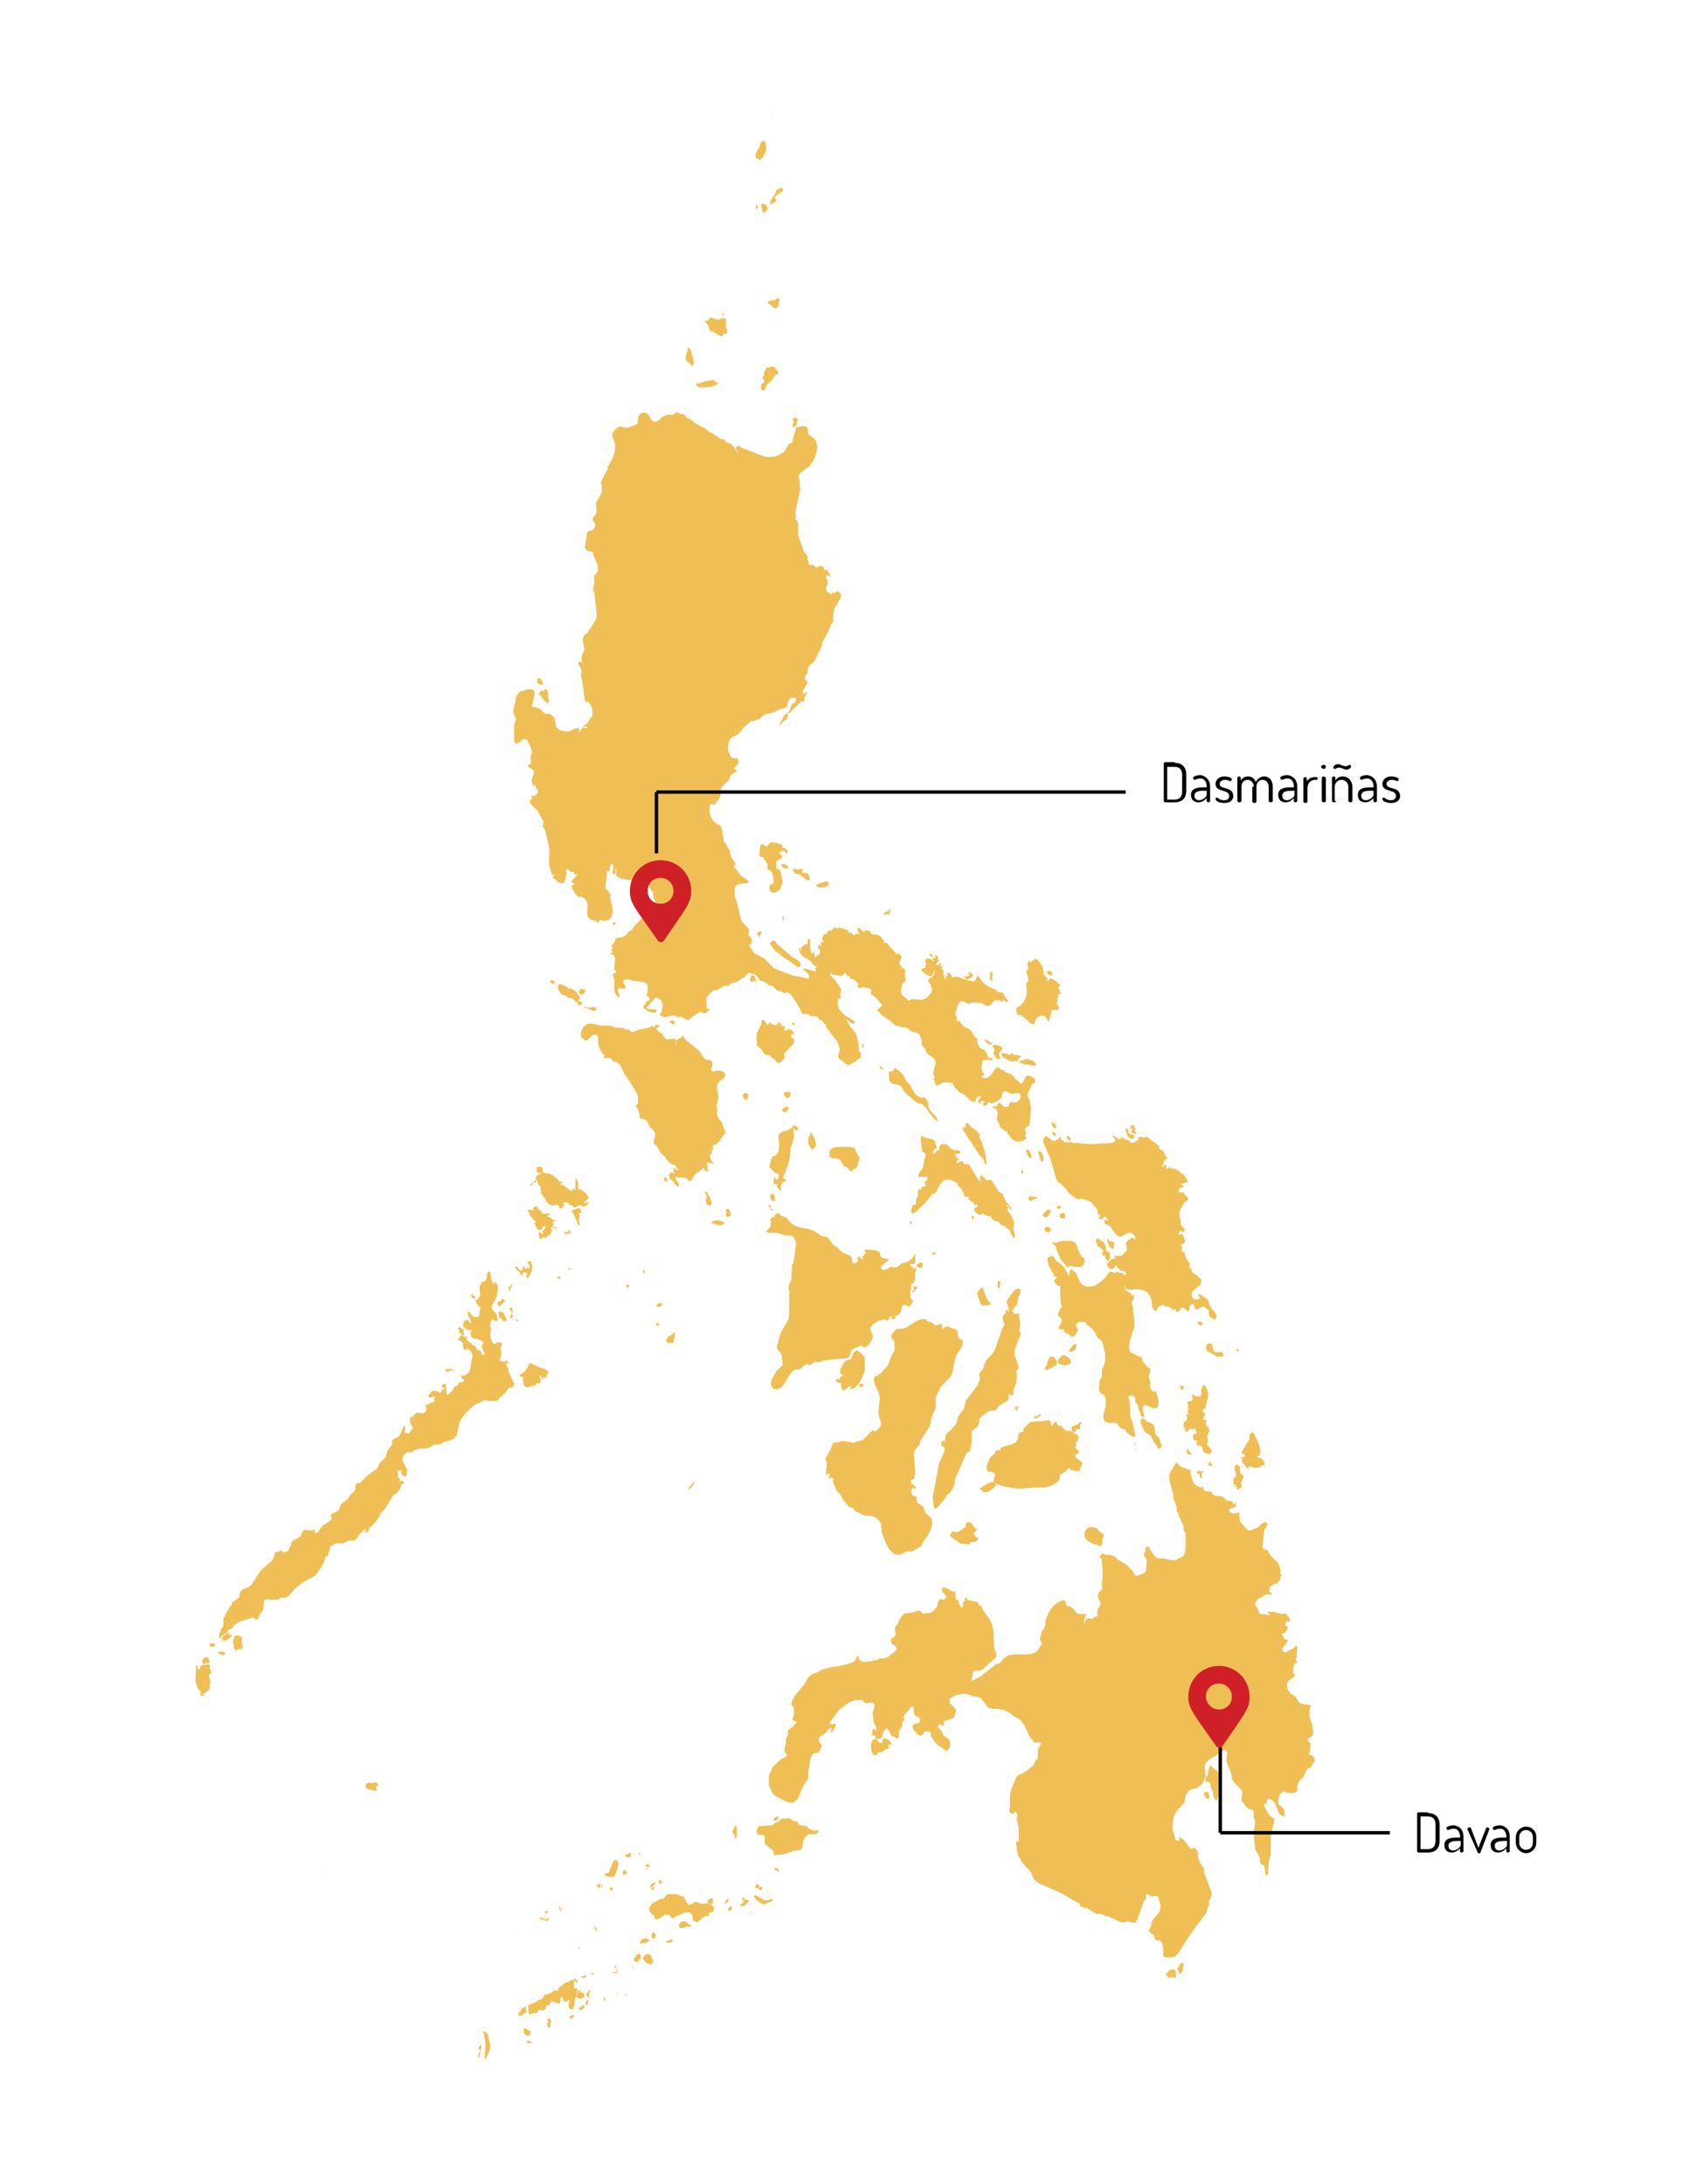 <?xml version="1.0" encoding="utf-8"?>
<!-- Generator: Adobe Illustrator 19.0.0, SVG Export Plug-In . SVG Version: 6.00 Build 0)  -->
<svg version="1.2" baseProfile="tiny" xmlns="http://www.w3.org/2000/svg" xmlns:xlink="http://www.w3.org/1999/xlink" x="0px"
	 y="0px" viewBox="309.2 138 249.2 320.7" xml:space="preserve">
<g id="Philippines">
	<path fill="#EFBF55" d="M403,410l-0.1,0.1l0.2,0.2l0.1,0.1l0-0.2l-0.1-0.1L403,410L403,410z M423.7,412.6L423.7,412.6l-0.2,0l0-0.1
		l-0.1-0.2l-0.1,0l-0.1,0l-0.2,0l-0.1,0.1l0,0.1l0.1,0.1l0.2,0h0.1l0.1,0.1l0,0.1l-0.1,0l0.1,0.1L423.7,412.6l0.2,0l-0.1,0
		L423.7,412.6z M355.8,412.3L355.8,412.3L355.8,412.3L355.8,412.3L355.8,412.3L355.8,412.3z M356.8,412.8L356.8,412.8l0.2-0.1
		l-0.1,0L356.8,412.8z M356.9,413.5L356.9,413.5L356.9,413.5L356.9,413.5L356.9,413.5z M416.2,417.3L416.2,417.3L416.2,417.3
		l-0.1-0.2l0.1-0.1l-0.1-0.2l-0.1,0l-0.2,0.3l-0.1,0.2l-0.1,0.2l-0.1,0.1l-0.1,0l0.2,0l0.2-0.1l0-0.1l0.1,0L416.2,417.3z
		 M391.2,417.9L391.2,417.9l0.1,0.3l0.2,0.4l0.1-0.1l0-0.2l-0.1-0.1l-0.1-0.1L391.2,417.9L391.2,417.9L391.2,417.9z M389.8,419.7
		L389.8,419.7l0-0.1l-0.1,0l-0.1,0.1l-0.1,0l0,0l-0.1,0.1l-0.2,0l0-0.2l0-0.1l-0.1,0l0,0.3l0.1,0.2l0.1,0l0,0l0.1,0l0.1,0l0.1,0
		l0.1,0l0,0L389.8,419.7L389.8,419.7z M389,419.9L389,419.9l0-0.2l-0.1-0.1l-0.1,0l-0.2-0.1l-0.1,0l-0.1,0.1l0.1,0l0.2,0l0,0v0.1
		l0,0.1l0,0.1L389,419.9L389,419.9z M388.4,419.7L388.4,419.7L388.4,419.7L388.4,419.7z M396.7,421.1L396.7,421.1l0.1,0.1l0,0.1l0,0
		l0,0l-0.1,0l0-0.1L396.7,421.1L396.7,421.1l-0.1,0l0-0.1l0,0L396.7,421.1l0-0.1l-0.3-0.2l0.1,0.4l0.1,0.2l0.2,0.1l0.1-0.1l0-0.2
		L396.7,421.1L396.7,421.1z M384.6,421.3l-0.1,0.1L384.6,421.3l0.2-0.1l-0.1,0L384.6,421.3z M394.3,423.9L394.3,423.9L394.3,423.9
		l-0.1,0.2l0,0.1l0.2-0.1l0-0.1L394.3,423.9L394.3,423.9z M402.1,426.4l-0.1-0.1l-0.1,0v0.1h0.1l-0.1-0.1l0.1,0L402.1,426.4l0.1,0.3
		l0,0.2l-0.1,0.1l0.1,0.1l0,0l-0.1-0.5L402.1,426.4z M399.6,427l0.1-0.2l-0.1-0.2l-0.2,0.2L399.6,427z M396.2,427.7l-0.3,0.2l0.2,0
		l0.1,0l0.2,0l0-0.2L396.2,427.7z M395.1,428L395.1,428l-0.2,0.1l0,0.1l-0.1,0l-0.1-0.1l-0.1,0.1l0.1,0.2l0.1,0l0.2,0l0.2-0.1
		l0.1-0.1l-0.1-0.1L395.1,428L395.1,428z M393.6,428.5l-0.2,0.1l0.1,0.1l0.1,0.1l0,0.1l0.1,0l0,0.1h0.1l0.2,0.2l0-0.3l-0.1-0.2
		L393.6,428.5z M395.6,430.2L395.6,430.2l0,0.3l0,0.1l0.1,0l0.1-0.1l0.1-0.1l-0.1-0.1L395.6,430.2z M395.4,430.6L395.4,430.6
		l-0.1,0.2l0,0.1l0,0.1l0.1,0l0,0.2l0.1,0l0,0.1l0,0.1l0,0l0,0l0,0l0.1,0l0-0.1l0-0.1l0.1-0.1l0-0.1l0-0.1l0-0.1l0-0.1l0.1,0
		l-0.1-0.2L395.4,430.6z M401.3,430.9l-0.2-0.1l-0.2,0l0.1,0.1l0.1,0.1l0,0L401.3,430.9L401.3,430.9L401.3,430.9L401.3,430.9z
		 M399.8,430.8l-0.2,0l-0.1,0.1l0.1,0l0-0.1l0,0l0,0l0.1,0l0.1,0.1l0-0.1l0-0.1l0.1-0.1l0.1,0l0-0.1L399.8,430.8z M395.7,430.9
		L395.7,430.9L395.7,430.9L395.7,430.9z M398.1,431.4L398.1,431.4l-0.3-0.1l0,0.1l0.1,0.1v0.2l0.1,0.1l0,0h0.1l0-0.1l0-0.1v0
		L398.1,431.4L398.1,431.4z M395.3,431.8l-0.1,0.1l0,0.1l0,0v0.1l0,0.1l0,0l0,0l0,0.1l0.1,0.1l0.1,0.1l0.2-0.6l0-0.2L395.3,431.8z
		 M395,432.4L395,432.4l-0.2,0l-0.1,0.1l-0.2,0.2l-0.2,0.1l-0.1,0.1l0.1,0.2l0.1,0.1l0.2-0.1l0.2-0.1l0.1-0.1l0.1-0.2l0-0.1
		L395,432.4L395,432.4z M393.3,433.8L393,434l-0.1,0.1l-0.1,0.1l0,0l0.1,0.1l0.3,0.1l0.1-0.1l0.1-0.1l0.1-0.1l0-0.1l-0.1-0.1
		L393.3,433.8z M389.9,434.3L389.9,434.3L389.9,434.3L389.9,434.3l-0.2,0.1l0,0l-0.1,0.1l0,0.1l0,0.1l0.1,0.1l0,0.1l0,0.1l0,0
		l-0.1,0v0.1l-0.1,0.1l0.1,0.1l0,0.1l0,0.1l0,0.1l0.1,0.1l0.1,0l0.1,0l0.1-0.2l0-0.2l0-0.1l0-0.1l0.1-0.1l0-0.1l0-0.2L389.9,434.3z
		 M423.5,404.9l0-0.2l-0.2,0l-0.2,0.1l-0.1,0l-0.2,0.3l0,0.2l0.1,0l0.2,0l0.1,0l0.3-0.3l-0.1-0.2L423.5,404.9L423.5,404.9z
		 M401.8,410.6l0-0.1l0.1-0.2l0-0.1l-0.1-0.1l-0.1,0l-0.1,0l-0.2,0.1l-0.2,0.1l-0.2,0.1l0,0.2l0.2,0l0.2,0.1l0.1,0l0.1,0l0.1,0
		l0.1,0L401.8,410.6z M404.3,412.3L404.3,412.3l0.2-0.1l0.1-0.3l-0.2-0.2l-0.1,0l-0.1,0v0l0,0l-0.1,0.1l-0.1,0.1l0,0.1l0.1,0.1
		l0.1,0l0.1,0v0l0,0l0,0l0.1,0.1l0,0l0-0.1h0.1l0,0.1l-0.1,0.1l-0.1,0.1l-0.1,0.1l-0.1,0l0-0.1l-0.1,0l0,0l-0.1,0.1l0,0.1
		L404.3,412.3z M401,412.7l0-0.1l0,0l0,0l0.1-0.1l0-0.1l0,0l0-0.1l0,0l0,0l0,0l0,0.3l0,0.1l0,0l0,0.1l-0.1-0.1l-0.1-0.1l-0.1,0
		l-0.1,0.1l0,0.1l0,0h0l0,0l0,0.1l-0.1,0.2l0.2,0.2l0.1,0l0.1-0.1l0.2-0.1l0.1-0.2L401,412.7z M406.4,414.5l0.1-0.1l-0.2-0.3
		l-0.2-0.1l-0.1,0l0,0.1l-0.1,0.2l0.1,0.2l0.1,0.1l0,0l0,0l0.1,0l0.1,0L406.4,414.5l-0.1-0.1l-0.1,0l0,0l0.1-0.1l0-0.1h-0.1
		l-0.1,0.1l0-0.1l-0.1,0l0-0.1l0,0l0,0.1l0.1,0l0.1,0l0.1,0L406.4,414.5L406.4,414.5z M405.3,414.7l0.1-0.1l0.1-0.1l-0.1-0.1l-0.1,0
		l-0.3,0.2l-0.2,0.1l-0.1,0.2l0,0.1l0,0.1l0,0l0.1,0l0.1,0l0,0l0-0.1l0.1-0.1l0.1,0l0.1-0.1l0.1,0l0.1,0L405.3,414.7L405.3,414.7z
		 M397.3,414.6L397.3,414.6l-0.2,0l-0.1,0.1l0,0.1l-0.1,0l-0.1,0.1l0,0.1l0.1,0l0.1,0l0-0.1l0,0.1l0,0.1l0.1,0.1l0.1,0.1l0-0.1l0,0
		l0.1-0.1l0-0.1l0-0.1l0,0l0-0.1l0,0h0l0,0l0,0l0.1-0.1l0.2,0l0,0l0,0.1l-0.1,0v0.1l0,0l0,0.1l0,0.1l0,0l-0.1,0.1l0.1,0l0.1-0.1
		l0.1-0.2l0-0.1l-0.1,0L397.3,414.6z M405,415.5l0.2-0.1l0.1-0.2l0-0.1l-0.1,0l-0.1,0v-0.1l0-0.1l-0.1,0l0,0l0,0.1l0,0.1l0,0.1l0,0
		l0,0l-0.1,0l-0.1,0l0,0.1L405,415.5L405,415.5L405,415.5z M398.8,415.1l0,0.2l0,0.2l0.1,0.1l0.1,0l0.2-0.2l0-0.1l-0.2-0.2
		L398.8,415.1z M389.3,418.9l0.2,0l0.1,0l0,0l0,0l0,0l0-0.1l0,0l0-0.2l-0.2,0l-0.2,0.1l0,0.1l0,0l-0.1,0L389.3,418.9z M388.6,419.8
		l0.1,0L388.6,419.8l0-0.1l0,0l-0.1,0h-0.1l0-0.1l-0.1,0.1L388.6,419.8z M406.8,311.4L406.8,311.4L406.8,311.4l0.2,0.2l0.1,0.1
		l-0.1-0.2l0.1-0.1l0.2,0.1l-0.1-0.3l-0.1-0.1l-0.1-0.2l-0.2-0.1l-0.1,0.4L406.8,311.4l0.1-0.1l0.1,0.1L406.8,311.4L406.8,311.4z
		 M422.4,315.2L422.4,315.2l0-0.2l-0.2-0.1l-0.2,0.1l0.2,0.3l0.3,0.4l0,0.1h0.1l0-0.1l0.1-0.1l0,0l0-0.1l-0.1,0l0,0l-0.1,0l-0.1,0
		l0,0l-0.1-0.1l0-0.1L422.4,315.2L422.4,315.2z M386.7,315.7l0,0.2l0,0.1l0.1,0l0.1-0.1l0.1,0l0.2-0.1l0.2-0.3l0.1,0l0.1,0l0.2-0.1
		l-0.1-0.1l-0.2,0l-0.2,0.3L386.7,315.7z M392.7,324.5l0.1-0.1l0.1,0l0.2,0l-0.1-0.1l-0.1-0.1l-0.2,0.1l-0.1,0.4L392.7,324.5
		L392.7,324.5z M403.8,324.5L403.8,324.5L403.8,324.5l-0.2,0l0,0.2l0.2,0.3l0.1-0.1l0-0.2L403.8,324.5L403.8,324.5z M391.4,325.5
		L391.4,325.5l-0.2-0.1l-0.2,0l0,0.1l0,0l0.1,0l0.1,0l-0.1,0.1l0,0.2l0.3,0l0.1-0.2l0-0.2L391.4,325.5z M401.4,326.6l-0.1,0
		l-0.2,0.2l0,0.1l0,0l0.1,0l0.1,0l0,0l0,0.1l0.1,0.1l0.1-0.1l0.1,0l0-0.1l0-0.1L401.4,326.6L401.4,326.6z M385.1,331.7L385.1,331.7
		l-0.1,0l0,0.1l0.1,0.2h0.1l0.1-0.1l0-0.1L385.1,331.7z M405.9,332.6l0.1-0.1l-0.1-0.2l-0.1-0.1l-0.3,0.2l0.2,0.3L405.9,332.6z
		 M439.2,272.4l0.1-0.1l0.1-0.1l0.2,0l0,0l0,0.1l0.1,0l0.1-0.1l0-0.1l0-0.1l0.1-0.1l0.1,0l0-0.1l-0.1,0l-0.1,0l0.1-0.2l0.1-0.2
		l-0.1,0l0,0l-0.1,0.1l-0.1,0.1l0,0.1l-0.1,0.1l-0.1,0l-0.1,0l0,0l0,0.1l-0.1,0l-0.1,0l-0.1,0.1l0,0l-0.1,0.1l0,0.1L439.2,272.4
		L439.2,272.4z M424.2,272.5L424.2,272.5l-0.1,0l0,0.2l0.1,0.3l0,0.3l0.1-0.1l0-0.2l0.1-0.1l-0.1-0.1l0-0.1L424.2,272.5z
		 M445.9,278.3l0,0.1l0.1,0.2l0.1,0l0-0.1l0,0l0.1-0.1v-0.1l-0.1,0l0-0.1l-0.3-0.2l-0.2,0.1l0.2,0.2L445.9,278.3z M454.5,281.2
		l0.1,0.1l0,0.1l-0.1,0.1l0,0.1l0,0.1l0,0.1l0.1,0l0.1,0l0,0l0.1,0.3l0.1,0l0.1-0.1l-0.1-0.1l0-0.2l0-0.3l0.1-0.2l-0.1-0.2l0-0.1
		l0.1-0.1l0-0.1l-0.3,0l-0.1,0.1l0,0.2l0,0.2L454.5,281.2L454.5,281.2z M425.6,288.4l0.2,0.1l0.1,0.1l0-0.3l-0.1-0.1l-0.2,0l-0.1,0
		l-0.1,0.1L425.6,288.4L425.6,288.4L425.6,288.4z M426.5,288.6l0.2,0.3l-0.1-0.4L426.5,288.6z M436,291.3l-0.2,0l0,0.3l0.1,0.3
		l0.1-0.1l0-0.3L436,291.3L436,291.3z M438.5,295l0.1,0l0.1,0l0.2,0l0-0.1l0,0l-0.2-0.1l-0.2-0.3l-0.2-0.1l0.1,0.2L438.5,295z
		 M464.2,303L464.2,303l-0.2,0l-0.3-0.2l-0.1,0l0,0.1l0.1,0.1l0,0.1l0,0.2l0.1,0.1l0.3,0.3l0.1,0l0.1-0.1l0-0.1l0-0.1l-0.1-0.2
		L464.2,303L464.2,303L464.2,303L464.2,303z M463.8,304.5L463.8,304.5l0.1,0.2l0.1,0l0-0.1l0.1,0.2l0.1,0.1l0.1-0.2l-0.1-0.2
		l-0.1-0.2l-0.2-0.1l-0.2,0l0,0.1l0,0l0,0.1L463.8,304.5z M466,305.2l0.2,0.3l0.3-0.2l-0.1-0.1l0-0.1l0,0l-0.1-0.1l-0.2-0.2l-0.2,0
		l-0.1,0.2l0.1,0.2L466,305.2z M464.7,305.2L464.7,305.2L464.7,305.2l-0.2,0.1l-0.4,0.2l-0.2,0l-0.1,0l-0.8-0.6l-0.1-0.1l-0.2,0.1
		l-0.2,0.2l-0.1,0.2l0,0.2l0,0.2l1.1,2.6l0.8,2.8l0.3,0.5l0.4,0.2l0,0.1l0,0l0,0l0.4,0.3l0.8,1l0.8,0.6l0.5,0.3l0.5-0.1l0.7,0.2
		l0.7,0.3l0.8,0.9l0.1,0.2l0.1,0.3l0,0.5l0.1-0.1l0.1,0l0.1,0.1l0.1,0.2l-0.3,0.2l0.2,0.2l0.3,0l0.3-0.3l0.3,0l0.2,0.2l0.1,0.4
		l-0.1-0.1l-0.1-0.1l-0.1,0l-0.1-0.1l-0.2,0.5l0.1,0l0.2,0.1l-0.1,0l-0.1,0v0.1l0.7,0.2l1,1.4l0.6,0.3l0.3-0.1l0.7-0.4l0.3-0.1
		l0.4,0.1l0.3,0.2l0.2,0.3l0,0.4l-0.3-0.2l-0.1-0.1L475,320l-0.4,0.4l-0.1,0.2l0.1,0.3l0.1,0.3l0,0.3l-0.1,0.2l-0.3,0.3l-0.3,0.3
		l-0.2,0.1h-1l0.2,0.3l-0.1,0.1l-0.2,0l-0.3,0.1l-0.2,0.1l-0.1,0.2l-0.1,0.2l-0.3,0.1l0.1,0.3l0.1,0.2l0.2,0.2l0.2,0.1l0.3,0
		l0.2-0.1l0.3-0.5l0.1,0.3l0.2,0.2l0.2,0.2l0.2,0.2l0.1,0l0.2,0l0.1,0l0.3,0.3l0.1,0.1l-0.1,0.1l0,0.1l0,0.1l0,0.1l-0.1,1.4l0.2,0.5
		l0.7,0.1l0.8-0.1l0.8,0.1l0.7,0.3l0.5,0.6l0.2,0.7l0.1,0.9l0.1,0.2l0.1,0.2l0.1,0.1l0.2,0.1l0.1,0l0-0.1l0.2-0.3l0.1-0.2l0.1-0.1
		l0.5-0.2l0.2,0l0.1,0.1l0.1,0.1l0.6,0.1l0.2,0.1l0.4,0.4l0.1-0.2l0.2,0l0.1,0.2l0,0.3l0.3-0.1l0.2-0.2l0.3-0.4l0.2,0l0.3,0.2
		l0.5,0.4l0.1-0.2l0.1-0.6l0-0.1l0.2-0.1l0.1-0.1l0.1,0l0.2,0.1l0.1,0.2l0,0.2l0.1,0.2l0.2,0.1l0.2-0.1l0.6-0.3l0.1-0.1l0.3,0.1
		l0.2,0.2l0.1,0.1l0.2,0.1l0.1,0l0,0.1l0,0.3l0,0.1l0,0l0,0l0.2,0.6l0.2,0.1l0.4,0.2l0.1,0.1l0.3-0.5l-0.3-0.6l-0.5-0.6l-0.3-0.5
		l-0.1-0.5l-0.2-0.3l-0.3-0.2l-0.8-0.6l-0.2,0l0,0.3l0.3,0.3l-0.5,0.2l-0.5-0.1l-0.3-0.3v-0.6l0.2-0.3l1-0.8l0.1-0.2l0.1-0.3l0-0.4
		l-0.1,0l-0.2-0.2l-0.2-0.2l0-0.1l-0.2-0.1l-0.3-0.2l-0.2-0.1l-0.1-0.1l-0.1-0.2l-0.1-0.4l-0.1,0l-0.1,0l-0.1,0l-0.1,0l0.2-0.3
		l0-0.3l-0.1-0.3l-0.4-0.5l-0.1-0.2l-0.1-0.3V322l-0.1-0.1l-0.1-0.1l-0.1,0l-0.1,0l-0.1-0.2l0-0.2l0.1-0.2l0-0.2l-0.2-0.1l0.2-0.3
		l0.2,0l0.2-0.1l0-0.4l-0.2-0.6l-0.2-0.3l-0.2,0l-0.3,0.1l0-0.3l0.2-0.3l0.5,0.2l0.1-0.1l0.1-0.2l-0.1-0.2l-0.4-0.4l-0.1-0.1l0-0.2
		l0-0.5l-0.2-0.5l0-0.1l0-0.4l0-0.3l0.1-0.3l0.3-0.4l0.2-0.4l0.1-0.2l0.6-0.5l0-0.2l-0.2-0.2l-0.2-0.2l-0.2-0.1l0-0.1l0-0.1l0-0.1
		l-0.6,0l-0.2-0.1l0-0.3l0.1-0.2l0.2-0.1l0.5-0.1l-0.1-0.1l-0.1-0.1l-0.1-0.1l-0.2-0.1l0.2-0.1l0.4-0.1l0.1-0.1l0.3,0.1l0-0.2
		l-0.2-0.5l-0.4-0.5l-0.1-0.2l-0.2,0l-0.6-0.5l-0.3-0.2l-0.6,0l-0.2-0.1l0.1-0.3l-0.3,0.3l-0.2,0.1l-0.2-0.1l0.1-0.1l0-0.1v-0.1
		l0-0.2l-0.2,0.1l-0.5,0.3l0.1-0.3l0.1-0.1l0.1-0.1L480,309l0.1-0.4l0.3-0.4l0.3-0.2l-0.3-0.2l-0.1-0.2l-0.2-0.4l-0.1-0.2l-0.4-0.2
		l-0.2-0.2l0-0.3l-0.4-0.4l-0.8-0.5l-0.4-0.4l-0.1-0.1l-0.2,0l-0.2,0.1l-0.2,0l-0.5-0.1l-0.2,0.1l-0.1,0.4l-0.1,0.1l-0.2,0.1
		l-0.2,0.1l-0.1,0.1l-0.2,0l-0.1,0l-0.1-0.1l-0.1,0l0-0.1l-0.3-0.2l-0.4-0.1l-0.2,0l-0.1-0.3L474,305l-0.3,0.2l-0.2,0.1l-0.2-0.1
		l-0.2-0.2l-0.2-0.2l-0.3-0.1v0.1l0.1,0.2l0.2,0.2l0.1,0.2l-0.1,0.2l-0.2,0.1l-0.2,0.1l-3.2,0.2l-1.4-0.1l-0.4-0.1l-0.4,0l-0.1,0
		l-0.1,0.1l-0.1,0l0-0.1l0,0l-0.2-0.1l-0.1,0l-1.1,0l-0.1,0l0.1,0l0,0l0-0.1l0-0.1l-0.2-0.1l-0.1,0l-0.1-0.1L465,305l-0.1-0.1
		l-0.1,0.1L464.7,305.2z M459.3,310.4l0.2-0.5l-0.3-0.1l-0.1,0.2l0.1,0l0,0.2L459.3,310.4L459.3,310.4z M452,316.5L452,316.5l-0.1,0
		l0,0.2l0,0.2l0.2,0.2l0.1-0.3l0-0.2L452,316.5L452,316.5z M442.8,317.8l0.2-0.1l0.1-0.3l-0.1-0.1l-0.2,0.1L442.8,317.8z
		 M446.3,322.3L446.3,322.3l0.2-0.2l0.1-0.1l0.1,0.1l0,0l0-0.2l-0.1-0.1l0,0.1h-0.2l-0.3,0l-0.1,0.1l0.1,0.1L446.3,322.3
		L446.3,322.3z M455.8,326.1l-0.1,0.4l0,0.3l0.1,0.4l0.2-0.1l0-0.4l0.1-0.1l0-0.2l0-0.3L455.8,326.1z M383.9,327.3l0,0.1l0.2,0.2
		l0-0.3l0.1-0.1l0-0.1l0.1-0.1l0.1-0.2l0-0.1l0-0.1l-0.1,0l-0.1,0.1l0,0.1l-0.1,0.1l-0.1,0l-0.1,0.1l0,0.2L383.9,327.3L383.9,327.3z
		 M443.2,327.6l0,0.2l0.1,0l0.1-0.2l0,0l0,0l0,0.1l0.1,0l0-0.2l0.1-0.1l0-0.1l0.1,0l0.1-0.1l0.1,0l0.1-0.1l-0.1-0.1l0-0.1l-0.1,0.1
		l-0.1,0l-0.1-0.2h-0.1l-0.1,0l0,0.1l0,0.1l0,0.2l0,0.1l-0.1,0.2L443.2,327.6z M378.5,328.5l0.1,0.1l0.2,0l0.1,0.1l0.1,0l0.1,0.1
		l-0.1-0.2l0,0l0-0.1l0-0.2l0-0.1l-0.1,0.1l-0.1,0l-0.2-0.1l0-0.2l0-0.1l-0.1,0l0,0.1l0,0l0,0.1v0l-0.1,0.1l-0.1,0L378.5,328.5
		L378.5,328.5z M384.4,330.1L384.4,330.1l-0.1-0.1l0,0l-0.1,0l-0.1,0l-0.1,0l0,0.1l0,0.1l0.1,0.1l0,0.1l0,0l0.1,0l0.1,0.1v0.1l0,0
		l-0.1,0.1l0,0.1l0.1-0.1l0.1,0l0.1,0l0-0.1l0-0.1l0-0.1l0,0l-0.1-0.1L384.4,330.1z M384.3,330.9L384.3,330.9l-0.1,0.1l0,0.1l0,0.1
		l-0.1,0.1l0,0.4l0.1-0.1l0.2-0.2l0.1-0.1l0,0l0-0.2L384.3,330.9L384.3,330.9z M377.2,332.6l0,0.2l0.1,0.1l0.1,0l0.1,0.1l0.1,0.1
		l0.1,0.1l0.2-0.1l0-0.1l0-0.1l-0.1-0.1l0-0.1l0.1-0.1l0.1-0.1l-0.1-0.1V332l0.1-0.1l-0.1-0.1l-0.2,0l-0.1,0.1l0,0.1l0-0.1l-0.1,0
		l-0.2,0l0,0.1l0,0.1l0,0.1l0.1,0l0,0l-0.1,0.1l-0.1,0.2L377.2,332.6L377.2,332.6z M485.3,332.5l0.2,0.1l0.3-0.1l0-0.3l-0.4-0.2
		l-0.3,0.1l0,0.1l0,0.1L485.3,332.5z M490.9,336.4l0.2,0.1l0,0l0-0.3l-0.3-0.2l-0.1,0.1l0.1,0.1L490.9,336.4z M374.8,339.4
		L374.8,339.4l0.1,0.1l-0.1,0l0,0.1l-0.1,0.1l0,0l0-0.1l0,0l0,0l0.1,0l0.1-0.1l0.2-0.2l0.1,0l0.1,0l0.2-0.1l0.2,0l0,0.1l0.1,0l0.1,0
		l0.1,0l0-0.1l-0.1,0l-0.1,0l-0.1-0.1l-0.1-0.1l-0.1-0.1l0,0.1l-0.1,0.1l-0.1,0l0,0l0,0l0-0.1l0-0.1l-0.1,0l-0.2,0.2l-0.1-0.1
		l-0.2,0l0-0.1l-0.1,0.1L374.8,339.4L374.8,339.4z M435.3,341.7L435.3,341.7l0.2-0.1l0.1,0l0.2,0l0.1,0l0.1,0l0-0.1l0-0.1l-0.1-0.1
		l-0.3-0.2l-0.2,0.2l0,0.1l0,0.1L435.3,341.7z M483.2,341.7l-0.2-0.1l-0.2-0.1l-0.2-0.1l-0.1,0l0,0.1l0,0.1l0,0.1l0.1,0.1l0,0.1
		l0.1,0.2l0.1,0l0.2,0l-0.1-0.2l0.1-0.1L483.2,341.7z M458.5,345.3L458.5,345.3l0.1-0.1l0-0.2l0-0.1l0.1-0.1l0-0.1l0.1-0.1l-0.1-0.1
		l-0.2,0.1l-0.1,0l-0.1,0l-0.1,0.1l0.1,0.1l-0.1,0.1l-0.1,0.1l-0.1,0.1l0,0l-0.1,0l-0.2,0L458,345l0,0.1l0.1-0.1l0.2-0.1l0.2,0.1
		l0,0.1L458.5,345.3z M461.6,345.9h-0.1l-0.1,0.1l-0.1,0h-0.1L461,346l0.1,0.2l0.1,0l0,0v0.1l0.1,0l0.2-0.1l0.3-0.2l0.1-0.1h0l0.1,0
		l0.1-0.1l0-0.1l-0.2,0l-0.2,0l0,0L461.6,345.9z M475.9,351.1L475.9,351.1l0.1-0.3l0-0.2l0-0.1l0-0.2l-0.1-0.2l0-0.2h-0.2l0.1,0.2
		l0.1,0.1l0.1,0.3l0,0.2l-0.1,0.1L475.9,351.1z M483.4,351.3l0.2,0.2l0.2,0l0.1,0.1h0.1l0.2-0.1l-0.1-0.1l-0.2-0.2l0-0.2l-0.1,0l0,0
		l-0.1,0V351l0-0.1v-0.1l-0.1,0l0-0.1l-0.1,0l0,0.1l0,0.1l0,0.1V351.3L483.4,351.3z M487.3,353L487.3,353l-0.2-0.1l-0.1,0l0-0.2
		l0.1-0.1l-0.2-0.1l0,0.1l0,0.1l-0.1,0.1l-0.1,0l-0.1-0.1l0,0.2l0.1,0.2l0,0.1l0.1,0l0.1,0l0.1,0l0,0.1l0.1,0.1l0-0.2l0.1-0.2
		L487.3,353z M485.9,354.1l0-0.1l-0.1,0l-0.1,0l0,0l-0.1,0l-0.1,0l-0.1,0.1l-0.1-0.1l-0.1-0.1l-0.2,0.1v0.2l0,0.1l-0.1,0.1l0.2,0
		l0.1,0l0-0.1l0.1,0.1l0,0.1l0.1,0l0,0.1l0,0.2v0.1l0.3,0.2l0,0l0,0l0.1,0l-0.1-0.2l0,0l0-0.2l0-0.1l0-0.1l-0.1-0.1L485.9,354.1
		L485.9,354.1z M363.4,362.7l-0.1-0.3l-0.1-0.1l-0.1-0.1l-0.1,0l-0.1,0.2l0,0.3l-0.1,0.1l0,0.2v0l0.3,0L363.4,362.7z M399.6,273.5
		l0.2-0.1l0.1,0l0,0l-0.3,0l-0.1,0.1l-0.2-0.1l-0.1,0.1l0,0.2l0.1,0.1l0.2,0L399.6,273.5z M390.3,282.4l0.2,0.1l0.2-0.2l-0.2-0.3
		l-0.3-0.1L390,282l0,0v0.2l0.1,0.1L390.3,282.4z M420.2,168.6l0.1,0.1l0.1,0l0-0.1l0.1-0.2l-0.1-0.4l-0.2,0.3L420.2,168.6z
		 M415.4,184.4L415.4,184.4l0.1-0.1l0-0.1l-0.1-0.3l-0.1,0.2l0,0.1L415.4,184.4z M425.6,200.3l0,0.5l0.5-0.3l0.1-0.1l0-0.2l0.1-0.3
		l0-0.3l0-0.1l-0.1-0.1l-0.1-0.1l-0.1,0l-0.1,0l-0.1,0.1l-0.1,0l0,0l-0.1,0.2l0,0.1l0.2,0.2L425.6,200.3z M388.1,238.3l0.1,0
		l0.1,0.1l0.1,0.1l0.2,0l0.2,0.1l0.1-0.1l0-0.2l0-0.2l-0.4-0.5l-0.1,0l-0.2,0l-0.1,0.1l0,0.2L388.1,238.3L388.1,238.3z M424.8,265.5
		l0.2-0.1l-0.2-0.3l-0.3-0.2l-0.3,0l-0.1,0l-0.1,0l-0.1,0.1l0.2,0.3v0.1l0.1,0l0.1,0l0.1,0.1l0.1,0L424.8,265.5z M420.7,274.8
		l-0.3,0.1l0,0.1l0,0.2l0.1,0.1l0.1,0.1l0,0.2l0.1,0l0.1-0.1l0-0.1l0-0.1l0.3-0.4l0-0.1L420.7,274.8L420.7,274.8z M463.3,281.2
		l0.2,0l0.2-0.1l0.1,0V281l-0.4-0.5l-0.1,0l0,0.1l0,0H463l-0.1,0.1l0.1,0.2L463.3,281.2z M420,282.2L420,282.2l0.2-0.1l0-0.3
		l-0.1-0.1l0-0.1l0-0.1l-0.1-0.2l-0.4-0.1l-0.1,0l-0.1,0.1l0.1,0.2l0,0.1l-0.1,0l-0.1,0.1l0.1,0.3l0.1,0.2l0.1,0l0.3-0.2l0.1,0.1
		L420,282.2z M395.2,283.5l-0.1-0.2l0,0l-0.1,0l-0.1,0l-0.2-0.1l-0.2-0.1l-0.1,0.3l-0.1,0.1l-0.2,0l-0.1,0.1l0.1,0l0.1,0l0,0.1
		l0,0.1l0.1,0.1l0.3,0.1l0.2,0l0.3-0.3l0-0.1l0-0.1L395.2,283.5z M394.9,285.8l0.1,0.1l0.8,0.3l0.2,0.1l0.1,0.1l0.1,0l0.2,0l0.1,0
		l0.2,0l0.1-0.2l-0.1-0.2l-0.1-0.1l-0.1,0l-0.3,0l-0.2-0.1L396,286L394.9,285.8L394.9,285.8z M424.5,299l0.2,0.2l0.2,0l0.2-0.1
		l0.1-0.2l0.1-0.2l0-0.2l-0.1-0.1l-0.4-0.1l-0.4,0.1l-0.1,0.1l0,0.1l0,0.1l0,0.1l0.1,0l0.1,0.1l0.1,0.1L424.5,299L424.5,299z
		 M424,301L424,301l0.1,0.1l0.1,0.1l0.1,0.1l0.2,0l0.2-0.1l0.2-0.2l0.1-0.4v-0.2l-0.1,0.1l-0.1,0l-0.2,0.1l-0.2,0l-0.2,0.1L424,301z
		 M475.4,303.7l0.1,0.1l0,0.1l-0.1,0.1l-0.1,0l0,0.1l0.1,0.2l0.2,0.1l0.4,0.1l0.1,0l0-0.1l0-0.1l-0.1,0l-0.1-0.2l0-0.3l-0.2-0.6
		l-0.1,0l-0.2,0l-0.1,0l-0.1,0.1l0,0.1l0,0.1l0,0.1l0,0.1l0.1,0.1L475.4,303.7z M474.8,304.9l0.1,0.1l0.1,0l0.2,0.2l0.1,0l0.2,0
		l0.2-0.1l0.1-0.1l0-0.1l-0.1-0.2l-0.1-0.1l-0.3,0l-0.3-0.2l-0.1-0.1l0-0.2l0-0.2l-0.2-0.2l-0.2-0.1l0,0.4L474.8,304.9z
		 M462.2,307.3l-0.2-0.2l-0.2-0.1l-0.1,0.1l0,0.2l0.2,0.7l0.2,0.5l0.2,0.1l0.1-0.2l0-0.3l0-0.3L462.2,307.3z M423,314.2L423,314.2
		l0-0.4l-0.1-0.3l-0.1-0.2l-0.2,0l-0.2,0.1l-0.1,0.1l0,0.3l0.1,0.3l0.3,0.2l0.3,0.1L423,314.2z M464.9,315.1l-0.2-0.1l-0.2,0.1
		l-0.1,0.2l0,0.1l0.2,0.1l0.1,0l0.1,0l0.1-0.1l0.1-0.1l0-0.1L464.9,315.1z M416.4,315.8l-0.2-0.2l-0.1-0.1l-0.1,0l-0.2,0.1l0,0.2
		l0.1,0.2l-0.1,0.4l0,0.1l0.1,0.1l0.1,0.1l0.3-0.1l0.2-0.1l0-0.3l-0.1-0.3l0-0.1L416.4,315.8z M463.3,315.6l-0.2,0l-0.1,0.1h-0.1
		l-0.2,0.2l0,0.1l0,0l-0.2,0.1l-0.1,0.1l0,0.1l-0.1,0.1l0.1,0.1l0.1,0.2l0.1,0l0.1,0l0.2,0l0.2-0.1l0.1-0.2l0.3-0.4l0-0.1
		L463.3,315.6L463.3,315.6z M464.8,316.4l0,0.2l0,0.1l0.1,0.1l0.4,0.1l0.2,0l0.1-0.1l0-0.4l-0.1-0.2l-0.1-0.1l-0.1,0l-0.2,0
		l-0.2,0.2L464.8,316.4z M463,318.1l-0.2,0.1l-0.2,0.2l0,0.2l0.1,0.2l0.2,0.1l0.2,0.1l0.2-0.1l0.2-0.2l0-0.3l-0.2-0.2l-0.2,0
		L463,318.1z M392.5,319l-0.1-0.1l-0.1,0h-0.1l-0.1,0l-0.1,0l-0.1-0.2l0,0l0,0.1l0.1,0.2l0.1,0.1l0.1,0l0.3,0.1l0.1,0l0.1-0.1l0.1,0
		l0.1,0l0.1,0l0-0.1l-0.1-0.3l-0.1-0.1l-0.1,0l-0.1,0l0,0l0.1,0.2l0,0.1l-0.1,0L392.5,319z M472.9,320.6l0-0.1l-0.1-0.1l-0.1,0
		l-0.1,0l-0.1-0.1l-0.1,0l-0.1,0l-0.2-0.1l-0.1,0l0-0.1l0-0.1l-0.1-0.1l-0.1,0l0,0.2l0,0.2l0.2,0.3l0,0.1l0,0.1l0.1,0.2l0,0.2l0.1,0
		l0.1,0l0.1,0l0.1,0.1l0,0.1l0.3-0.1l0-0.1l0-0.1l-0.1-0.3L472.9,320.6L472.9,320.6z M444.6,323.3L444.6,323.3L444.6,323.3l-0.1,0.2
		l0,0l-0.1-0.1l-0.2,0l-0.1,0.1l0,0.1l-0.3,0.1l0,0.1l0,0.1l0.1,0.1l0.1,0l0.1,0.1l0.2,0.1l0.3-0.1l0.1-0.2l0-0.1l0-0.1L444.6,323.3
		z M406,329.9l0.1,0l0.3-0.3l0-0.2l-0.1-0.1l-0.1,0l-0.6,0.3l0,0.1l0,0.1l0.1,0.1L406,329.9z M466.8,335.5l-0.6,0.7l0,0.3l0.4,0
		l0.4-0.3l0.1-0.1l0.1-0.1l0-0.1l0-0.1l0-0.1l0.1-0.1l0-0.2l-0.2-0.1L466.8,335.5z M340.4,379.3l-0.3,0l-0.1,0.1l0,0.3l0.1,0.1
		l0.4,0l0.2-0.1l0.1-0.2l-0.1-0.2L340.4,379.3z M486.7,401.2l-0.2-0.1l-0.2,0l-0.1,0l-0.1,0.1l-0.1,0.1l0,0.1l0.1,0.2l0.1,0.2
		l0.1,0.2l0.2,0.1l0.2,0l0.1-0.2v-0.2l-0.1-0.2L486.7,401.2z M420.6,414.7l-0.2-0.1l-0.2,0.2l-0.1,0.2l0,0.1l0.1,0.1l0.1,0.1l0.1,0
		l0.3-0.2l0-0.1L420.6,414.7z M420.7,415.5l0.1,0l0.2,0l0.1-0.1l0-0.1l0-0.1l0-0.1l-0.1-0.1l-0.1,0l-0.3,0.2l0,0.1L420.7,415.5z
		 M413.9,416.8l-0.2-0.1l-0.2,0l-0.3,0.3l-0.1,0.2l0,0.2l0.1,0.1h0.6l0.1-0.1l0-0.2L413.9,416.8L413.9,416.8z M418.8,416.9l-0.1,0
		l-0.1,0l-0.1,0.1l0,0l0-0.1l0-0.1l0.1,0l0-0.1l-0.2-0.1l-0.1,0l-0.1,0.3l0,0.1h0.1l0.1,0l0,0.1l0,0.1l-0.1,0.2l-0.1,0.1l-0.1,0
		l-0.1,0.1l-0.1,0.1l0,0.1l0.2,0.1l0.5-0.1l0.1-0.2l0.2-0.2l0.3-0.2l0-0.1L418.8,416.9z M416.7,418l-0.2-0.1l-0.1,0l-0.3,0.4
		l0.1,0.2l0.2,0.1l0.2-0.2l0.1-0.2l0-0.1l-0.1-0.1L416.7,418z M407.6,422.8l-0.4,0.2l-0.1,0l-0.1,0l0,0.1l0.1,0.1l0.3,0.1l0.1,0
		l0.1-0.1l0.1,0l0.1,0l0.1-0.1l0.1-0.2l-0.1-0.1L407.6,422.8z M403.2,424.9l-0.1,0l-0.4,0.1l-0.1,0.1l-0.1,0.3l-0.2,0.2l0,0.2
		l0.1,0.2l0.2,0.1l0.1,0l0.1,0l0.2-0.3l0.2-0.1l0.1-0.2v-0.1l0-0.1l0-0.2L403.2,424.9z M483.1,426.4L483.1,426.4l-0.3-0.2l-0.2,0
		l-0.1,0.2l0,0.1l0,0l-0.1,0l-0.1,0.1l0,0.1l0.1,0l0.1,0l0,0l-0.1,0.1l-0.2,0v0.1l0,0.1l-0.1,0.1l0,0.1l0.1,0l0,0l-0.1,0l0,0
		l0.1,0.1l0.1,0.1l0,0.3l0.1,0.1l0.2,0l0.3-0.5l0-0.2l0.1-0.7L483.1,426.4z M399.7,427.7l0.1,0l0.1-0.1l0.1,0v-0.1l-0.2-0.3
		l-0.1-0.1l-0.1,0l0,0.1l0.1,0.1h0.1l0.1,0.2l0,0.1l-0.1,0l-0.1-0.1l-0.1,0l0,0.1l-0.1,0l-0.1-0.1l-0.1,0l-0.1,0l0,0.1l0.1,0.1
		L399.7,427.7z M394.4,431.5L394.4,431.5l0.3-0.1l0.3-0.2l0-0.1l0-0.1l0-0.1l-0.1-0.2l-0.1-0.1l-0.1,0l-0.1,0l-0.1-0.1l-0.1,0
		l-0.1,0l0,0l0-0.1l0.1,0l0.1,0.1l0.1,0l0,0l-0.3-0.3l-0.1,0l-0.1,0.1l-0.1,0.2l0,0.3l-0.2,0.4l0,0l0.1,0l0.1-0.1l0,0l-0.1,0.1
		l0,0.1l0,0.1l0.1,0l0.2,0L394.4,431.5L394.4,431.5z M388.7,430.6l0.1-0.1l0-0.1L388.7,430.6L388.7,430.6z M379.8,438.2L379.8,438.2
		l-0.1,0.1l0,0.1l-0.2,0.2l0,0.1l-0.1,0.1l0,0.1l0.1,0l0.1,0l0.1,0l0,0.1l0,0.2l-0.1,0.2l-0.1,0.1l0,0.1l0,0.1l0,0.1l-0.1,0.1l0,0.1
		l0.1,0.1l0.1,0l0.3-1.7L379.8,438.2L379.8,438.2z M428.7,202.6L428.7,202.6l0.1,0.1L428.7,202.6z M411.1,355.6L411.1,355.6l0-0.2
		l-0.1,0.2l-0.1,0.2l-0.1,0.2l-0.2,0.1l-0.1,0.1l-0.2,0.4l0,0.1l0.2-0.1l0.2-0.2l0.4-0.5l0,0V355.6L411.1,355.6L411.1,355.6z
		 M382.4,329.7l0.2,0.1l0.1-0.1l0.3-0.3l0.3-0.3l0.1-0.1l-0.1-0.1l-0.3-0.2l-0.1,0l-0.1,0.1l0,0.1l-0.1,0.1l-0.3,0.1l0,0l-0.1,0.1
		l0,0.2L382.4,329.7z M383.2,330.8l-0.7-0.3l-0.1,0.2l0.1,0.7l0.1,0.1l0.2,0.1l0.2,0.2l0.1,0.3l0.1-0.1l0.1-0.1l0.1,0l0.1,0.1h0.1
		l0-0.2l-0.1-0.3l-0.1-0.2l-0.1-0.2L383.2,330.8z M338.9,382l0.1,0.2l0.2,0.2l0.2-0.2l0.2,0l0.2,0l0.2-0.1l0-0.1l-0.2-0.5l-0.2-0.2
		l-0.3,0.1l-0.5,0.4l0.2,0.1L338.9,382z M341.9,380.5l-0.4,0l-0.2,0l0,0.2l0.2,0.2l0.4,0.1l0.4-0.1l0-0.2L341.9,380.5z M417,406.3
		l-0.1,0.3l-0.1,0.2l-0.1,0.1l0.1,0.2l0.2,0.2l0.1,0.2l0,0.4l0.1,0.1l0.1-0.1l0.1-0.4v-1.2l-0.2-0.3L417,406.3z M389.2,368.5
		L389.2,368.5L389.2,368.5L389.2,368.5L389.2,368.5z M389,368.5L389,368.5L389,368.5L389,368.5z M389.1,368.3L389.1,368.3
		L389.1,368.3L389.1,368.3L389.1,368.3L389.1,368.3L389.1,368.3L389.1,368.3z M389.1,368.4L389.1,368.4L389.1,368.4L389.1,368.4
		L389.1,368.4L389.1,368.4L389.1,368.4L389.1,368.4L389.1,368.4z M422.9,153.9L422.9,153.9l-0.1,0l0,0.2L422.9,153.9z M422.6,154.7
		l-0.1,0.2l0.1,0L422.6,154.7z M408.2,288.4l0.1-0.1l-0.1-0.4l-0.1-0.1l-0.1,0l-0.2,0.1l-0.1,0l-0.1,0l-0.1,0l0,0.1l0.5,0.4
		L408.2,288.4z M418.9,298.5L418.9,298.5l-0.3,0l-0.2,0.1l-0.1,0.2l0,0.2l0,0.1l0.1,0.1l0.1,0.2l0.1,0l0.1,0l0.1,0.1l0.1,0l0.1-0.1
		l-0.1-0.1l0-0.1l0,0l0.1,0l0.1-0.1l0-0.2l-0.1-0.2L418.9,298.5z M455,291.1l-0.2,0l-0.1,0l-0.1-0.1l-0.3-0.2l-0.3-0.1l-0.3-0.1
		l0.1,0.2l0.4,0.4l0.4,0.2l0.2-0.1L455,291.1L455,291.1z M460.4,307l-0.3-0.2l-0.2,0v0.2l0.1,0.4l0.2,0.4l0.3,0.3l0.2-0.2l-0.1-0.4
		L460.4,307z M408.5,312.1l0.2,0.1l0.1,0l0.1-0.1l0-0.2l-0.2-0.4l0,0l-0.1-0.1l-0.1-0.1l-0.1-0.6l-0.2-0.4l-0.5-0.2l-0.3,0.5
		l0.2,0.5l0.3,0.2l0.2,0.2l0.1,0.2l0.1,0.2l0.2,0.1L408.5,312.1z M405.1,421.7l-0.2,0.3l0,0.5l0.3,0.2l0.2-0.2l0.1-0.4l-0.2-0.3
		L405.1,421.7z M404.3,423.1l0.2-0.1l0.2,0l-0.1-0.1l-0.3-0.2l-0.2-0.1l-0.3,0l-0.4,0.2l-0.2,0.3l0,0.2l0.2,0.1l0.2-0.1l0.3,0
		L404.3,423.1z M386.2,433.6L386.2,433.6l0.2,0l0.1-0.2l0-0.2l-0.1-0.2l0-0.2l0-0.2l-0.1,0l-0.3,0.2l-0.2,0.2l-0.4,0.6l-0.1,0.3
		l0.1,0.1l0.4-0.1l0.2-0.1l0.1-0.1L386.2,433.6L386.2,433.6z M386.9,436.9L386.9,436.9l0.2-0.2l0-0.2l-0.1-0.3l-0.4-0.2l-0.1-0.1
		l-0.2-0.1l-0.2,0.1l0,0.3l0.1,0.4l0.4,0.3H386.9z M386.8,437.6l-0.3,0.1l0.1,0.2l0.3,0.1l0.3,0l0.1,0l-0.1-0.2L386.8,437.6z
		 M415.4,317.4l-0.6-0.2l-0.4,0l-0.2,0l-0.3,0.1l-0.2,0.2l-0.1,0.2l0.1,0l0.1-0.1l0.1,0l0.1,0.1l0.1,0l0.1,0l0.2,0.1l0.3,0.1l0.4,0
		l0.4-0.2l0.1-0.2L415.4,317.4z M460.5,313.6l-0.2,0.2l-0.1,0.2l0.1,0.2l0.2,0.1l0.2,0l0.3-0.2l0.2-0.1l0.3,0l0-0.2l-0.4-0.1l-0.4,0
		L460.5,313.6z M450.9,281.4l0,0.2l0,0.1l0.1,0l0,0l0.1,0l0,0.1l0.1,0.1l0.8-0.5l0.1-0.2l-0.1-0.2l-0.1,0l-0.1-0.1l-0.1-0.1
		l-0.2-0.1l-0.1,0l0,0.1l0,0.1l0.1,0l0,0l0.1,0.2l0,0.1l0,0.1l0,0l0-0.1l0,0l-0.1,0l-0.1,0l-0.1,0.1l-0.1,0l-0.1,0.1l0,0.1l0,0
		l0-0.1l-0.1,0l-0.1,0l0,0l0-0.1l-0.1,0l-0.1,0.2l0,0.1L450.9,281.4z M404,286.2l0.6,0.4l0.6,0.1l0.2,0l0.2-0.2l0-0.2l-0.1-0.1
		l-0.3,0l-0.5,0l-0.6-0.2l-0.1-0.1l-0.2-0.2l0,0l0,0.1L404,286.2L404,286.2z M471.6,320.9l-0.2-0.1l0-0.1l0-0.1l0-0.1l-0.1-0.1
		l-0.1-0.1l-0.6-0.3l-0.2-0.2l0,0h-0.1l-0.2,0.3v0.1l0.1,0.2l0.1,0.2l0,0.2l0.1,0.2l0.2,0.1l0.2,0.1l0.2,0.2l0.2,0.3l0,0.3l-0.1-0.1
		l-0.1,0l0.2,0.6l0.2-0.2l0.1,0.1l0,0.2l0,0.1l0.4,0.5l0.1-0.1l0.1-0.2l0.1-0.2l0-0.4l0-0.2l0.1-0.2l-0.3,0l-0.2-0.1l-0.1-0.1
		l-0.1-0.2l0-0.2L471.6,320.9z M487.7,336.6l-0.3-0.3l-0.2-0.9l-0.4-0.2l-0.4,0.2l-0.1,0.5l0.1,0.4l0.3,0.2l0.6,0.3l0.2,0.1l0.2,0.2
		l0.1,0.1l0.2,0l0.3,0l0.3,0l0.2-0.1l0.1-0.2l-0.2-0.3l-0.2-0.1l-0.5,0L487.7,336.6z M490.3,355.9l0.4,0.2v0.1l-0.1,0l-0.2,0v0.1
		l0.2,0l0.2,0l0.1,0.1l-0.1,0.3l0.1,0l0.3-0.1l0.2-0.1l0.1-0.2l0-0.3l-0.1-0.2l0.3-0.7l0.1-0.4l-0.2-0.2l-0.3-0.2l0-0.4l0-0.4l0-0.3
		l-0.1,0l-0.2,0.1l0-0.1l0-0.1l-0.1-0.1l-0.3,0.1l-0.1,0.4l0,0.4l0.2,0.3l0,0.1l0,0.2v0.1l0,0.2l-0.1,0.1l-0.1,0l-0.1,0.1l-0.1,0.4
		L490.3,355.9v0.1V355.9z M422.5,416.8L422,417l-0.5,0l-0.4-0.2l-0.9-0.5l-0.3,0l0.1,0.3l0.3,0.4l0.9,0.6l0.2,0l0.8-0.3l0.4-0.2
		l0.1-0.1l-0.1-0.2L422.5,416.8z M404.8,425.1l-0.3-0.2l-0.2,0l-0.2,0.1l-0.2,0.1l-0.2,0.2l-0.1,0.2l0.1,0.2l0.1,0.2l0.2,0.2
		l0.1,0.1l0.5,0.2l0.3,0l0.2-0.4l-0.1-0.3L404.8,425.1z M421.3,167.9l-0.3,0L421,168l0,0.1l0,0.2l0.2,0.9l0.2,0l0.1,0l0.4-0.4l0-0.3
		l-0.2-0.4L421.3,167.9z M410.3,191.2l0.6,0.6l0.2-0.5l-0.1-0.6l-0.2-0.7l-0.2-0.7l-0.1-0.1l-0.1-0.1l-0.2-0.1l0,0.4l-0.3,0.8l0,0.4
		l0.1,0.4L410.3,191.2z M428.3,304.3l-0.1,0.1l-0.1,0.4l-0.1,0.1l-0.1,0.1l0,0.1l0,0.1l0,0.1l0,0.1l0,0.1l0,0.4l0.1,0.3l0.2,0.3
		l0.3,0.3l0.5-0.5l0-0.6l-0.2-0.6l-0.3-0.5v-0.2L428.3,304.3z M399.6,413.1l0.4-1.2l0-0.3l0-0.1l-0.1-0.2l-0.1-0.1l-0.1-0.1l-0.2,0
		l-0.2,0.1l-0.1,0.2l-0.1,0.4l-0.2,0.4l-0.1,0.1l0,0.2l-0.1,0.2l-0.1,0.2l-0.1,0.1l-0.2,0l-0.2,0.1l-0.1,0.1l0.1,0.2l0.2,0.1
		l0.7,0.1l0.2,0l0.2-0.1l0.1-0.1L399.6,413.1z M364.6,399.8l-0.2-0.1l-0.2,0l-0.2,0.1l-0.2,0l-0.3-0.1l-0.3,0.1l-0.2,0.1l-0.1,0.2
		l0,0.2l0.1,0.3l0.2,0.1l0.5,0.1l0.4,0.1l0.3,0l0.2-0.1l-0.2-0.4l0-0.2l0.3,0.1l0.1-0.1l-0.2-0.4L364.6,399.8z M454.1,328.7
		l-0.5-1.4l-0.1-0.2l-0.1-0.1l-0.2,0.2l-0.3,0.3l-0.1,0.2l-0.1,0.2l0.1,0.4l0.4,1.1l0.2,0.3l0.1,0l1.1-0.1l0.1-0.1l-0.1-0.2
		l-0.2-0.2L454.1,328.7z M385.2,324.6l0.2,0.1l0.1,0.1l0.1,0.2l0.1,0.2l0,0.1l0.2-0.1l0.1-0.2l0.1-0.2l0.1,0l0.3,0.1l0.2,0l-0.1,0.2
		l-0.1,0.2l0,0.2l0.2,0.2l0.3-0.5l0.3-0.6l0.1-0.7l-0.2-0.6l-0.1-0.1l-0.2,0l-0.2,0.1l-0.2,0.1l0.3,0.1l0.1,0.2L387,324l-0.1,0.3
		l-0.1-0.1l-0.1-0.1l-0.1,0l-0.1,0.2l-0.2-0.1l-0.2-0.3l-0.1-0.2l0,0.5l-0.1,0.3l-0.2,0.1l-0.3-0.2l-0.2-0.3l-0.2-0.2l-0.2,0.3
		l0.2,0.1L385.2,324.6z M343,378l-0.2,0.1l-0.1-0.1l0.1-0.1l0-0.1l0-0.2l-0.9,0.7l-0.1,0.2l0.1,0.4l0.4,0l0.5-0.3l0.4-0.3l0-0.2
		l-0.1-0.1L343,378z M344.7,378.9v-0.5l-0.5-0.3l-0.1,0h0l0,0l0-0.1l-0.1,0.1l-0.1,0.1h-0.1l-0.1-0.1l-0.1,0.2l-0.1,0.5l-0.1,0.2
		l0.1,0.4l0.1,0.6l0.2,0.4l0.5-0.3l0.2,0.1l0.2-0.1l0.1-0.2l0.1-0.2l-0.2-0.4L344.7,378.9z M410.4,420.6l-0.2-0.2l-0.2-0.2l-0.3-0.1
		l-0.3,0l-0.2,0.1l-0.2,0.2l-0.1,0.2l0,0.2l0.2,0.3l0.3,0l0.6-0.2l0.5,0l0.1,0l0.1-0.2l-0.1-0.1L410.4,420.6z M381,437.4l-0.1-0.3
		l0-0.1l0-0.1l0-0.1l-0.1-0.1l-0.1-0.2l-0.2-0.1l-0.2-0.1l-0.2,0l0.2,0.5l0.1,0.5l0.1,1.1l-0.1,1v1l0.2-0.2l0.5-1.1l0.1-0.3l0-0.3
		l0-0.3l-0.1-0.3L381,437.4z M412.8,314.2l0.1,0.3l0.1,0.3l0.2,0.2l0.3,0l0.2-0.2l0-0.3l-0.1-0.3l-0.1-0.3L413,313l-0.2-0.1l0,0
		l0,0.1l-0.1,0.2l0.1,0.1l0.1,0.1l0.1,0.2l-0.1,0.4L412.8,314.2z M408.3,333.9l0-0.3l-0.1,0l-0.3,0.3l-0.6,0.4l-0.1,0.1L407,335
		l0.3,0.2l0.5,0l0.4-0.1l-0.1-0.3l0.2-0.5V333.9z M394.5,315.8l0-0.2l-0.1-0.1l-0.1-0.1l-0.2,0l-0.8,0.3l-0.2,0l0.6,1.1l0.3,0.8
		l0.2,0.3l0.2-0.1l0-0.1l-0.2-0.3l0-0.2l0-0.2l0.1-0.5l0-0.1l-0.1-0.1l0-0.1l0.1-0.1l0.1,0l0.2,0l0-0.1L394.5,315.8z M430.5,267.4
		l-0.3,0.1l-0.3,0.1l-0.4,0.1l-0.4,0.2l0,0.3l0.6,0.1l0.4,0l0.4-0.1l0.4-0.3l0-0.3l-0.1-0.1L430.5,267.4z M456.4,292v-0.2l-0.1,0
		l-0.1-0.1l-0.1-0.1l-0.7-0.2l-0.2,0l-0.2,0.1l-0.1,0.1l0.2,0.2l0.1,0.2l0,0.3l-0.1,0.3l0,0.2l0.2,0.3l0.1,0.1l0.2,0.3l0.2,0
		l0.3-0.1l0-0.1l-0.1-0.2l-0.1-0.3l0.1-0.3L456.4,292z M456.3,292.6L456.3,292.6L456.3,292.6l0,0.3l0.1,0.2l0.2,0.2l1.1,0.6l0.2-0.1
		l0.2,0l0.1,0l0.2,0l0,0l0.2,0.1l0.1-0.3l0.1-0.2l0.1-0.1l0.2-0.1l0,0l0.2-0.1l-0.1,0l-0.1,0l-0.2-0.1l-0.5-0.1l-0.1-0.1v0.2
		l-0.3-0.2l0,0l0,0l-0.3-0.2l-0.1,0.2l-0.2,0.1l-0.4-0.2L456.3,292.6z M461.3,294.2l-0.2-0.3l-0.3-0.2l-0.7-0.2l-0.3,0l-0.2,0.1
		l-0.5,0.2l-0.3,0.1l0.1,0.1l0.5,0.2l0.3,0.1l0.4,0l0.2,0l0.2,0.1l0.6,0.1l0.2-0.1L461.3,294.2z M468,346.9l0-0.1l-0.2,0l-0.1,0.1
		l-0.1,0.1l-0.2,0.2l-0.2,0l-0.1,0l-0.1,0.1l-0.1,0.1l-0.1,0l-0.1,0l-0.1,0.1l0,0.2l0,0.2l0,0.1l0.1,0.2l0.2,0.1l0.2-0.1l0.2-0.3
		l0.2-0.1l0.2,0.1l0.1-0.1l0-0.2l0-0.3L468,346.9z M453.5,357l0.3,0.1l0.3,0l0.3-0.1l0.7-0.5l0.3-0.3l0.1-0.2l-0.1-0.2l-0.3-0.2
		l-0.3,0l-0.7,0.3l-0.3,0.2l-0.2,0.1l-0.1,0.1l-0.2,0.1l-0.2,0.1l0,0.1l0.2,0.1L453.5,357z M481.8,427.3l-0.2-0.1l-0.5,0l-0.3,0.2
		l-0.3,0.4l-0.1,0.1l0,0.1l0.2,0.1l0.1,0.2l0.2,0.1l0.3-0.1l0.3,0l0.2,0.1l0.1,0l0.1-0.2l0-0.5L481.8,427.3L481.8,427.3z
		 M463.7,320.4l0.1,0.2l0.4,0.4l0.1,0.2l0.1,0.4l0.5,1.2l0.2,0.3l0.6,0.6l0,0.1l0,0.1l0.1,0.1l0.1,0.1l0.1,0l0.1-0.1l0-0.1l0.4,0
		l0.4,0.1l1,0l0.3-0.1l0.1-0.2l0.2-0.6l-0.1-0.4l-0.4-0.2l-0.1-0.2l-0.4-0.9l-0.2-0.6l-0.2-0.3l-0.3-0.2l-0.3-0.1l-0.2,0l-0.5,0
		l-0.6,0l-0.2,0l-0.8,0.3L463.7,320.4z M488.1,401.2l0-0.4l0.1-2.2l-0.1-0.4l-0.2-0.2l-0.3-0.2l-0.3-0.3l-0.1-0.1l-0.1-0.1l-0.1,0
		l-0.2,0.1l-0.1,0.2l-0.1,0.9l-0.1,0.2l-0.1,0.1l-0.1,0.1l-0.1,0.2l0,0.2l0,0.2l0.1,0.1l0.1,0l0.3,0.1l0.1,0l0.1,0.1l0.1,0.6
		l0.1,0.2l0.2,0.4l0.1,0.7l0.1,0.3l0.2,0.3l0.2,0.1l0.1-0.4l0.1-0.2l0.1-0.2l0-0.1L488.1,401.2z M440.2,394.1l-0.2-0.3l-0.3-0.3
		l-0.3-0.2l-0.3-0.1l-0.2,0.1l-0.1,0.2l0,0.2l-0.1,0.2l-0.3,0l-0.2-0.2l-0.2-0.3l-0.3-0.1l-0.4,0.2l-0.2,0.6l0,0.6l0.1,0.4l0.1,0.3
		l0.1,0.2l0.2,0.1l0.3,0l0.1-0.1l0.1-0.2l0.1-0.1l0.1,0l0.2,0l0.1,0l0.2-0.1l0.5-0.4l0.1,0l0.1,0l0.1,0l0.1-0.1l0-0.1l0-0.2
		l-0.1-0.3l0.1,0.1L440.2,394.1z M477.1,347.8l0.1,0.3l0.3,0.3l0.6,0.3l0.6,1.1l0.4,0.5l0.1,0.1l0,0.1l0,0.1l0.1,0.1l0.2,0l0.1-0.1
		l0.1-0.1l0.1-0.1l0-0.1l-0.2-0.6l-0.1-0.4l-0.2-0.3l-0.2-0.2l-0.2-0.2l-0.2-1.2l-0.2-0.3l-0.2-0.1l-0.7-0.3l-0.3-0.3l-0.2-0.1
		l-0.2,0l-0.2,0.2l0,0.4L477.1,347.8z M465.1,337.1l-0.5,0.5l0,0.6l0.9,0.3l0.8-0.2l0.2-0.4l-0.3-0.5l-0.6-0.4H465.1z M462.6,339
		l0.3,0.2l1.3-0.7l0.2-0.2l0-0.4l-0.1-0.2l-0.1-0.2l-0.2-0.2l-0.2-0.1l-0.3,0l-0.2,0.1l-0.1,0.2l-0.1,0.3L463,338l0,0.2l-0.1,0.3
		l-0.2,0.2L462.6,339z M420.8,161.5l0.4-0.4l0.3-0.5l0.2-0.5l0-0.3l0-0.3l0-0.3l-0.1-0.3l-0.2-0.2l-0.2,0l-0.2,0.1l-0.1,0.2
		l-0.2,0.6l-0.3,0.5l-0.2,0.5l-0.1,0.5l0.3,0.2L420.8,161.5z M422.7,167.8l0.3-0.1l0.2-0.2l0-0.2l-0.1-0.1l-0.1-0.1l0-0.2l0.1-0.1
		l0.4-0.3l0.6-0.4l0.1-0.1l0-0.2l-0.1-0.1l-0.1-0.1l-0.2,0l-0.2,0.1l-0.3,0.2l-0.2,0.2l0,0.2l-0.7,1.1l-0.1,0.3l0.1,0.4L422.7,167.8
		z M422.1,182.6l0.3,0.2l0.4,0.4l0.2,0.1l0.3-0.1l0.2-0.3l0.1-0.6l0.1-0.2l0-0.1l-0.1-0.1l-0.1-0.1l-0.1,0l-0.1,0l-0.2,0.2l-0.1,0.1
		l-0.2,0l-0.3,0l-0.3,0.1l-0.1,0l-0.1,0l0,0.2l0,0.2L422.1,182.6z M413.4,186.5l0.1,0.1l0.1,0.1l0.1,0l0.1,0l0.1,0l0.7,0.4l0.1,0.1
		l0.5,0.2l0.1-0.1l0.1-0.1l0-0.1l0.1-0.1l0.1,0l0.2,0l0.1,0l0.1-0.1l0-0.1l0-0.1l0-0.1l0-0.1l0-0.1l-0.2-0.3l0-0.1l0-0.1l0-0.1v-0.9
		l-0.2-0.2l-0.2,0l-0.3,0.1l-0.3,0.1l-0.3,0l-1-0.3l-0.3,0.4l-0.2,0.1l-0.3,0l0,0.1l0.5,0.6L413.4,186.5z M411.7,194.8l0.4,0.1
		l1.5-0.1l0.4-0.1l0.4-0.2l0.4-0.3l-0.2,0l-0.2,0l-0.1-0.1l-0.1-0.1l-0.2-0.2l-0.2,0l-0.5,0.1l-0.6,0.1l-0.9,0.3l-0.3,0l-0.1,0.1
		l0.1,0.2L411.7,194.8z M421,194.4l0,0.4l-0.1,0.3l0.2,0.2l0.3,0l0.2-0.2l0.1-0.4l0.2-0.3l0.6-0.5l0.2-0.3l0.3-0.5l0.5-0.2l0-0.2
		l-0.1-0.2l-0.2-0.2l-0.1-0.1L423,192l-0.1-0.1l-0.2-0.1l-0.1,0l-0.3,0.1l-0.1,0l0,0.1l-0.1,0l-0.1-0.1l-0.1,0l-0.2,0.2l-0.2,0.4
		l-0.1,0.1l0,0.1l0,0.3l-0.1,0.3l-0.2,0.2l0.4,0.4l-0.2,0.3L421,194.4z M422.2,268l0,0.5l0.1,0.4l0.4,0.2l0.4-0.1l0.4-0.2l0.3-0.3
		l0.3-0.9l0-0.2l-0.2-1.1l-0.1-0.4l-0.2-0.3l-0.3,0l-0.1-0.2l0-0.2l0-0.6l0-0.1l0.1-0.1l0.5-0.3l0.2-0.1l0-0.2l-0.1-0.4l-0.1,0.1
		l-0.1-0.1l0-0.2l0.2-0.2l0.3-0.1l0.2,0.1l0.4,0.4l0.1-0.4l-0.2-0.3l-0.3-0.2l-0.4,0l0.1-0.3l-0.1-0.2l-0.2-0.1l-0.1,0.1l-0.3-0.2
		l-0.7-0.1l-0.3,0L422,262l-0.1,0.3l-0.3-0.1l-0.5-0.3l-0.2,0.2l-0.1,0.4l-0.1,1.2l0.1,0.1l0.2,0l0.3,0.1l0.1,0.2l0.4,0.6l0.1,0.2
		l0,0.6l0.1,0.2l0.3,0.1l0.3,0.4l0.2,0.8l0,0.7l-0.3,0.1L422.2,268z M427.8,267.3L427.8,267.3l0.3-0.1l0-0.4l-0.2-0.4l-0.2-0.2
		l-0.3,0l-0.2,0l-0.2-0.1L427,266l0-0.2l0.1-0.1l0.1-0.1h-0.6l-0.2,0.1l-0.2,0l-0.1-0.1l0-0.2l-0.2,0.2l0,0.1l-0.3-0.1l0,0.1
		l0.1,0.2l0.1,0.2l0.1,0.1l0.2,0.1l0.5,0.1L427.8,267.3z M422.8,277.3l0.3,0.4l0.3,0.2l0.2,0.1l0.7,0.6l1.1,0.7l0.6,0.5l0.4,0.2
		l0.3,0l0.1-0.4l-0.2-0.4l-0.4-0.3l-0.8-0.5l-2.2-1.9l-0.1-0.2l-0.1-0.1l-0.1-0.1l-0.2,0l-0.2,0.1l-0.1,0.1l-0.1,0.2l0.1,0.3
		L422.8,277.3z M458.4,286.4l0.1,0.2l0.1,0.2l-0.1,0.2l0.4,0l0.3,0.1l0.5,0.4l0.9,0.8l0.3,0.1l0.2-0.1l0.1-0.3l0.1-0.3l0.1-0.2
		l0.2-0.2l0.3-0.1l0.3-0.1l0.2,0.1l0.2-0.1l0.2,0.3l0.2,0.4l0.3,0.2l0-0.3l0.3-1l0-0.3l0.1-0.1l0.2,0l0.4,0l0.4-0.1l0-0.3l-0.3-0.5
		l0-0.2l0.1-0.4l0.1-0.5l0-0.1l-0.1-0.2h0.2l0.3-0.1l-0.1-0.2l-0.1-0.3l-0.1-0.2l-0.2-0.1l0.2-0.2l0.2-0.2v-0.1l-1-0.8l-0.5-0.2
		l-0.3,0.5H463l0-0.1l0-0.1l-0.1-0.1l0.1-0.1l-0.2-0.3l-0.1-0.1l-0.2-0.1l-0.1-0.7l-0.1-0.5l-0.2-0.4l-0.3-0.4l-0.3-0.3l-0.1-0.1
		l-0.1,0l-0.1,0l-0.2,0.1l-0.3,0.3l-0.2,0.1l-0.2-0.3l-0.1,0.2l-0.1,0.3v0.3l0.1,0.2l0,0.2l-0.1,0.2l-0.1,0.1l-0.1,0.1v0.1l0.1,0.3
		l0.2,0.7l0,0.3l-0.2,0.3l-0.1,0.2l0.1,1l-0.1,0.7l-0.2,0.6l-0.3,0.5l-0.4,0.4l-0.4,0.2l-0.2,0.2l0.1,0.2L458.4,286.4z M450.3,307.3
		l-0.2-0.3l-0.1-0.1h-0.6l-0.3-0.1l-0.3-0.2l-0.5-0.5l-0.2-0.1l-0.3,0l-0.3,0l-0.1,0.1l-0.1,0l-0.1,0.2l-0.1,0.2l0,0l0,0.1l0,0.2
		l0,0.1l-0.1,0l-0.2,0l0,0l-0.3,0.4l-0.2,0.1l-0.1-0.2l0.1-0.3l0.2-0.2l0.2-0.1l0.1-0.1l-0.3-0.6l0-0.3l0.3,0.1l0-0.1l0,0l-0.2,0
		l-0.2-0.1l-0.1-0.1l-0.2-0.1l-0.3-0.1l-0.5-0.1l-0.3-0.1l-0.2-0.1l-0.2-0.1l-0.1,0l-0.1,0.2l0.2,2l0.2,0.2l0.2,0.1l0.1,0.1l0,0.3
		l-0.1,0.4l-0.2,0.9l-0.1,0.5l-0.1,0.2l-0.5,0.6l0,0l0,0l0,0.5l0,0.1l0.3-0.1l0.4,0l0.6,0l0,0.3l-0.1,0.2l-0.2,0.1l-0.2,0.2l0.2,0.3
		l0.1,0.2l-0.1,0.1l-0.3,0l-0.2,0.1l-0.1,0.2l-0.1,0.2l-0.3-0.1l-0.1,0.3l0,0.7l-0.1,0.2l-0.1,0.2l-0.1,0.2l0,0.2v0.2l0,0.2
		l-0.1,0.1l-0.2,0l-0.2,0.1l-0.1,0.3l-0.1,0.4l0,0.3l0.2,0.2l0.4-0.2l1.4-1.3l0.9-1.1l0.1-0.2l0.1-0.1l0.2,0l0.2-0.1l0.2-0.2
		l0.1-0.2l0.2-0.5l0.5-0.7l0.2-0.2l0.2-0.1l0.4-0.1l0.4,0l0.3,0.1l0.1,0.1l0.5,0.2l0.1,0.1l0.2,0.4l0.5,0.5l0.2,0.3l0.2,0.7l0.2,0.1
		l0.3,0l0.4,0.1l-0.3,0l0,0.2l0.1,0.2l0.4,0.2l0.2,0.2l0.2,0.2l0.1,0.2h0.1l0-0.1l0.1-0.2l0.2,0.5l-0.2,0l-0.2,0.1l-0.1,0.2
		l-0.1,0.2l0.2,0.2l0.3,0.3l0.4,0.2l0.4-0.2l0.6,0.3l0.3,0.1l0.2-0.1l0.3,0.5l0.3,0.2l0.6,0.2l0.4,0.4l0.5,0.2l0.6,0.5l0.2,0.2
		l0.3,0.7l0.2,0.3l0.2,0l0.1-0.3l-0.1-0.3l-0.1-0.3l-0.1-0.3l0-0.2l0.1-0.5v-0.4l-0.1-0.2l-0.4-0.9l-0.4-0.5l-0.1-0.2l0.2-0.2
		l-0.2-0.3l-0.1-0.1l-0.1-0.2l0.3,0.2l0.3,0.5l0.3,0.2l-0.1-0.3l-0.2-0.3l-0.7-0.9l-0.1-0.2l-0.2-0.6l-0.1-0.1l-0.1-0.1l-0.3-0.1
		l-0.1-0.1l-0.9-1.4l-0.2-0.3v0.1l-0.1-0.2l-0.2,0l-0.2,0.1l-0.2,0l-0.5-0.5l-0.4-0.3l-0.1,0.3l0.1,0.8l-0.4-0.5l-1.1-1.8l-0.1-0.2
		l-0.1-0.1l-0.2-0.1l-0.1,0l-0.2,0l-0.2,0l-0.1-0.1l-0.1-0.3l-0.3,0l-0.6,0.3l0-0.2l0.1-0.2l0.1-0.1l0.2,0v-0.1l-0.3-0.1l-0.2-0.3
		l-0.2-0.3L450.3,307.3z M452.7,304.2l0-0.1l-0.1-0.1l-0.8-0.5l-0.3-0.4l-0.2-0.2l-0.2,0l-0.1,0.2l0,0.3l-0.1,0.2l-0.2-0.1h-0.1
		l0,0.2l0,0.2l2.5,3.8l0.5,0.5l0.1,0.2l0,0.2l0.1,0.2l0.1,0.1l0.1,0.1l0.1-0.1l0-0.2l-0.1-0.3l0-0.4l0-0.2l-0.1-0.1l0-0.1l-0.2-0.9
		l-0.2-0.6l-0.1-0.3l-0.1-0.3l-0.2-0.3l-0.1-0.3l0.1-0.3l-0.1-0.2l-0.2-0.1l-0.2-0.1h-0.2L452.7,304.2L452.7,304.2z M445.6,300.8
		l-0.1-0.9l-0.1-0.2l-0.1-0.2l-0.1-0.2l-0.3-0.2l-0.3,0.1l-0.4-0.1l-0.4-0.3l-0.3-0.3l-0.3-0.5l0,0l-0.1-0.2l-0.2-0.4l-0.1-0.2
		l-0.1-0.1l-0.4-0.3l-0.3-0.7l-0.3-0.4l-0.2-0.2l-0.2-0.2l-0.4-0.3l-0.2-0.1l-0.2-0.1l-0.1,0.4l-0.2,0.1l-0.3,0l-0.2,0.2l0,0.2
		l0.1,1l0.4,0.4l1,0.2l0.4,0.3l0.1,0.1l0,0.2l0.1,0.1l0.1,0.1l0,0.1l0.3,0.3l0.1,0l0.1,0.2l1.3,1.1l0.3,0.2l0.6,0.1l0.2,0.2l0.4,0.4
		l1.2,1.6l0.6,0.4l-0.3-0.7L445.6,300.8z M431.3,308l0.3,0.1l0.4,0l0.4,0.1l0.3,0.3l0.4,0.7l0.2,0.1l0.3,0.1l0.1,0.1l0.3,0.4
		l0.1,0.1l0.2-0.1l0.3-0.2l0.3-0.2l0.2-0.2l0.3-1.2l0-0.2l-0.3-0.4l-0.1-0.2l-0.1-0.2l-0.1-0.4l-0.1-0.1l-0.2-0.1l-0.6-0.1l-1.9,0
		l-0.6,0.2l-0.4,0.4l0,0.6l0.1,0.3L431.3,308z M426,304l0.3,0l0.1-0.1l0-0.3l-0.2-0.2l-0.5-0.2l-0.2,0.4l-0.5,0.3l-1,0.3l-0.4,0.3
		l-0.1,0.4l0.1,1v0.6l-0.1,0.6l-0.3,0.5l-0.5,0.2l-0.2,0.3l-0.2,0.7l-0.1,0.6l0.1,0.1l0.7,0.7l0.2,0.1l0.2,0l0.1,0.1l0.1,0.2
		l-0.1,0.4l-0.2,0.2l-0.2-0.1l-0.2-0.4l-0.1,0.9l0.1,0.3l0.5,0l-0.1,0.3l0.1,0.2l0.4,0.4h0.1v-0.9l0.1-0.1l0.3-0.3l0.1-0.1l0.2,0.2
		l0-0.3l-0.2-0.2l-0.2-0.2l0.1-0.3l0.1-0.2l0.5-1.3l0.3-1.2l0.1-1.3l0.4-1.2l0.1-0.6l-0.1-1l0-0.2L426,304z M420.6,291.7l0.5,0.5
		l0.3,0.5l0.2,0.1l0.1,0.1l0.3,0l0.1,0l0.6,0.5l0.2,0.1l0.1,0.1l0.2,0.3l0.3,0.2l0.3-0.1l0.5-0.5l0.2-0.3l-0.2-0.4l0.4-0.5l1-1
		l0.2-0.5l-0.1-0.2l-0.3-0.2l-0.1-0.1l0-0.3l0-0.1l0.2,0l0.1,0l0.1-0.1l-0.1-0.3l-0.3-0.3l-0.4-0.1l-0.3,0.2l-0.1,0l-0.2-0.1
		l-0.1-0.1l0.2-0.2l-0.1-0.2l-0.2-0.1l-0.3,0.1l0.1-0.2l-0.1-0.2l-0.2-0.1l-0.2-0.2l-0.1,0.4l-0.4,0.1l-0.4-0.1l-0.3-0.3l-0.1,0.1
		l-0.2,0.2l-0.1,0.1l-0.4-0.6l-0.2-0.2l-0.2,0.1l-0.1,0.1l0,0.5l-0.1,0.2l-0.4,0.8l-0.1,0.2l-0.1,0.2l0,0.9l0.1,0.3l0,0.1l-0.1,0.4
		L420.6,291.7z M393.5,283.4l-0.3-0.2l-0.3-0.1l-0.2,0.1l-0.1-0.2l-0.4-0.2l-0.4-0.2l-0.3-0.1l-0.2,0l-0.1,0.1l-0.1,0.1l0,0.2
		l0.1,0.4l0.2,0.4l0.3,0.3l0.6,0.2l0.2,0.2l0.1,0.1l0.2,0l0.2,0l0.2,0.1l0.2,0.1l0.1,0.1l0.1,0.2l0.1,0.1l0.2,0l0.1,0.1l0.1,0.2
		l0.1,0.2l0.1,0.1l0.1-0.1l0.3-0.2l0-0.2l-0.1-0.1l-0.1,0l-0.1-0.1L394,285l0.1-0.2l0.2-0.1l0.1-0.2l-0.6-0.9L393.5,283.4z
		 M486,351.2l0.3,0.2l0.4,0.1l0.3-0.1l0.1-0.2l0-0.3l-0.2-0.3l-0.3-0.3l-0.2-0.3l0.2-0.3l-0.1-0.7l-0.1-0.1l0.1-0.1l0.1-0.2l0.1-0.3
		l0.1-0.2l0-0.2l-0.1-0.2l-0.3-0.3l-0.1-0.2l0-0.3l0.1-0.5l-0.3,0.1l-0.2-0.1l0-0.2l0.2-0.1l-0.1-0.1l0.2-0.3l-0.1-0.2l-0.2-0.2
		l-0.1-0.1l0-0.2l0.1-0.1l0.1,0l0.1,0l0.1-0.2l0.1-0.4l0.3-1.2l0-0.6l-0.2-0.6l-0.2-0.4l-0.1-0.1l-0.2,0l-0.1,0.1l-0.1,0.2l-0.1,0.4
		l0,0.7l-0.1,0.2L485,343l-0.2,0l-0.1,0l-0.1-0.2l-0.1,0l-0.1,0l-0.1,0l-0.1,0.1l0,0.1l0.1,0.1l0,0.1v0.4l-0.1,0.1l-0.2,0l-0.4,0.1
		l0,0.3l0.1,0.3l-0.1,0.3l0.1,0.1l0,0.1l0,0l0.1,0l-0.2,0.2l0,0.2l0.1,0.2l0.1,0.3l-0.1-0.1l-0.1-0.1l-0.1,0l-0.1,0.1l0.1,0.3l0,0.4
		l-0.2,0.3l-0.3,0.1l0,0.2l0,0.4l0,0.1l0.2,0.1l0,0.2v0.2l0.1,0.2l0.2,0l0.2-0.1l0.1-0.2l0.1-0.1l0.2,0l0.2,0.1l0.1,0l0.1-0.2h0.1
		l0.1,0.2l0.2,0.3l0,0.1l0,0.2l-0.1,0.1l-0.1-0.1l-0.1-0.1l-0.2,0.4l0,0.4l0.2,0.3l0.4,0v0.1l-0.1,0.1l0,0.1l0.1,0.1l0.1,0.1l-0.1,0
		l-0.2,0l0.2,0.2l0.5,0.1l0.2,0.1l0.1,0.3l0,0.3L486,351.2z M491.4,352.1l0.1,0l0.1,0.1l0,0.1l0,0.1l0,0.1l0,0.1l0.4,0.6l0.3,0.3
		l0.3,0.2l-0.1-0.4h0.2l0.7,0.2l0.5,0l0.2,0l0.1-0.1l0.3-0.2l0.4-0.1l0-0.2l-0.1-0.3l-0.1-0.2l-0.2-0.2l-0.2-0.1l-0.2-0.1l-0.3,0
		l0.1-0.2l0.3-0.2l0.1-0.2V351l-0.2-0.9l-0.8-1.7l-0.2-0.1l-0.3,0.2l-0.1,0.2l0,0.2l0,0.1l0,0.2l-0.1,0.2l-1,1.7l-0.1,0.2l0.2,0.2
		l0.2,0.1l0.2,0.1l-0.2,0.2l-0.2,0.1l-0.2,0l-0.2,0l0.1,0.2L491.4,352.1z M428.8,406.8l-0.2-0.1l-0.4-0.1l-0.2-0.1l-0.1-0.1
		l-0.1-0.1l-0.1-0.1l-0.2-0.1l-0.8-0.1l-0.2-0.1l-0.1-0.2l-0.1-0.2l-0.1-0.1l-0.2,0l-0.4-0.1l-0.2-0.1l-0.1-0.1l-0.2-0.2L425,405
		l-0.1,0l-0.5,0l-0.3,0l-0.2,0.1l-0.3,0.3l-0.7,0.3l-0.2,0.2l-0.1,0.1l-1.7,0.1l-0.3,0.1l-0.2,0.3l-0.1,0.4l0.1,0.4l0.3,0.1l0.4,0
		l0.3,0.1l0.1,0.3l0,0.9l1.2,1l0.1,0.1l0,0.2l0,0.4l0.1,0l0.6-0.1h0.7l0.3-0.1l1.1-0.4l0.4-0.1l0.4,0l0.4-0.1l0.2-0.3l0.1-0.8
		l0.1-0.3l0.1-0.3l0.2-0.2l0.2-0.2l0.3-0.2l0.8,0l0.4-0.1l0.2-0.3l-0.1-0.2L428.8,406.8z M394,430l-0.1-0.1l-0.1,0l-0.1,0.1l-0.1,0
		l-0.1-0.1V429l0-0.2l-0.1-0.1l-0.2,0l-0.2,0.1l-0.3,0.2l-0.4,0.1l-0.2,0.1l-0.2,0.2l-0.5,0.3l-0.1,0.1l-0.1,0.3l0,0.1l-0.2,0.1
		l-0.1,0l-0.1-0.1l-0.2,0l-0.3,0.3l-0.1,0.1l-0.1,0l-0.4,0.2l-0.5,0.1l-0.1,0.1l-0.2,0.4l-0.6,0.3l-0.1,0l-0.1,0.1l-0.5,0.3
		l-0.6,0.2l-0.1,0.1l-0.2,0.1l0.1,0.3l0,0.6l0,0.2l0.2,0.2h0.1l0.2-0.1l0.2-0.1h0.5l0.1-0.1l0.2-0.3l0.1-0.1l0.2,0l0.2,0.1l0.2,0
		l0.3-0.2l0.1-0.5l0.1-0.1l0.1,0l0.2,0l0.1,0l0.1-0.2l0.1-0.2l0.1-0.1l0.3,0l0.2,0.1l0.2,0.1l0.3,0.1l0.2-0.1l0.1-0.2l0-0.5l0.2-0.2
		l0.1,0.2l0.1,0.2l0.1,0.2l0.1,0.1l0.3,0l0.1,0l0-0.1l0-0.1l0.1-0.1l0.1,0l0.1,0.1l0,0.2l-0.1,0.5l0,0.3l0.1,0.2l0.2,0.1l0.2,0.1
		l0.2-0.2l0.1-0.4l0.1-0.7l0.3-1L394,430z M452.4,362.9l0.2-0.2l0.1-0.2l-0.3-0.1l-0.1-0.1l-0.3-0.5l-0.2-0.2l-0.2-0.1l-0.3,0
		l-0.2,0.1l-0.1,0.2l0,0.3l-0.1,0.1l-0.1,0.1l-0.5,0.4l-0.4,0.2l-0.4,0.1l-0.3-0.2l-0.4,0.4l-0.1,0.2l0.1,0.2l1.4,1l0.3,0.1l0.3,0
		l0.3,0l0.3,0.1l0.1,0l0.1-0.1l0-0.1l0.1-0.1l0.1-0.1l0.1,0l0.5,0l0.1,0l0.1-0.1l0.2-0.3l0.1-0.1l-0.1-0.1l-0.2-0.1l-0.1,0l-0.2-0.3
		l-0.1-0.1l0-0.2L452.4,362.9z M471.4,363.5l-0.2-0.3l-0.2-0.1l-0.2-0.1l-0.2-0.2l-0.3-0.4l-0.7-0.2l-0.6,0.1l-0.4,0.4l-0.2,0.6
		l0.2,0.6l0.4,0.4l1,0.5l0.1,0l0.2,0l0.1,0l0.1,0.2l0.1,0l0.2,0l0.1-0.1l0.2-0.2l0-0.3l0-0.3l0.1-0.5L471.4,363.5z M466.6,353.8
		l0.2,0.1l0.4,0.1l0.4,0l0.2-0.1l0-0.2l0.4-0.9l-0.9-0.7l-0.3-0.4l0.3-0.2l0.3-0.1l0-0.3l-0.2-0.3l-0.3-0.2l0.1-0.3l0-0.2v-0.3
		l0-0.3l0.2,0.3l0.1-0.2l0-0.3l0.1-0.4l-0.2-0.2l-0.5-0.3l-0.3-0.2l-0.2-0.1l-0.5,0l-0.2-0.1l-0.8-0.7l-0.2,0.1l-0.2-0.2l-0.1-0.3
		l-0.1-0.2l-0.2,0.1l-0.3,0.4l-0.2,0.2l-0.1-0.7l-0.3-0.2l-1.2,0.2h-0.7l-0.7,0.1l-0.3,0.1l-0.1,0.1l-0.3,0.4l-0.1,0.1l-0.2,0.1
		l-0.1,0.1l0,0.2l0,0.2l0,0.1l-0.5,0.1l-0.2,0.2l-0.1,0.3l0,0.4l-0.3,0.6l-0.7,0.3l-0.8,0.2l-0.6,0.2l-0.1,0.1l-0.1,0.2l-0.1,0.1
		l-0.2,0.1l-0.2-0.1l-0.1,0l-0.1,0.2l-0.1,0.3l-0.6,0.5l-0.2,0.3l-0.3,0.7l-0.1,0.4l0,0.4l0.1,0.3l0.3,0.1l0.3,0l0.3,0.1l0.2,0.2
		l0,0.3l-0.1,0.3l-0.1,0.4l0.1,0.3l0.4,0.2l0.8,0.3l2.2,0.4l2.7-0.2l0.7,0l0.6,0l0.8-0.2l0.7-0.3l0.5-0.4l0.1-0.2l0.1-0.2l0-0.2
		l0-0.2l0.1-0.2l0.2-0.1l0.2-0.1l0.2-0.1l0.5-0.5l0.1-0.1l0.2,0l0.1,0.1l0,0.2L466.6,353.8z M436.2,338.3l0-0.9l-0.5-0.7l-0.2-0.1
		l-0.5-0.4l-0.2,0.2l-0.2,0.2l-0.2,0.2l-0.2,0.7l-0.2,0.1l-0.3,0.1l-0.3,0.1l-0.2,0.2l-0.3,0.5l-0.2,0.3l-0.1,0.3l0,0.4l0.1,0.3
		l0.3,0.1L433,340l-0.3,0.1l-0.1,0.1l0,0.2l-0.1,0.1l-0.2,0l-0.2,0l-0.2,0.1l0.1,0.2l0.2,0.2l0.1,0l0.1,0l0.2,0l0.1,0.1l0,0.1l0,0.2
		l0,0.1l0.1,0.4l0.1,0.2l0.1,0.1l0.2-0.1l0.3-0.2l0.1-0.1l0.1-0.1l0.3-0.2l0.2,0l-0.2,0.5l0.7-0.2l0.5-0.5l0.4-0.6l0.6-1.4
		L436.2,338.3z M391.1,318.5l-0.1-0.1l-0.1-0.1l-0.1-0.1l-0.2-0.1v0.1l-0.2-0.1l-0.1,0v-0.1l0.2-0.2l-0.1-0.2l0-0.2l0.4-0.1l0.1,0
		l-0.2-0.1l-0.3-0.1l-0.5-0.4l-0.1,0l-0.2-0.1l-0.1-0.1l0.4-0.1l0.1-0.1l0-0.1l-0.2,0l-0.8,0l-0.3-0.1l0.1-0.2l-0.6-0.4l-0.2-0.4
		l-0.3,0.1l-0.2,0.2l0,0.1l0.1,0l0,0.1l0,0.1l-0.1,0l-0.1,0l-0.1,0l-0.1,0l0,0l-0.1,0l-0.1,0l-0.1-0.1l-0.1,0l0.2,0.8l0.1,0.2
		l0.2,0.2l0.4,0.4l0.2,0.3l-0.1,0l-0.1,0.1l-0.1,0.1l0.2,0.1l0.2,0.5l0.1,0.2l0.2,0.1l0.3,0l0.2-0.2l0.1-0.4l0.1,0.1l0.1,0l0.1-0.1
		l0.1,0.2l-0.1,0.2l-0.2,0.2l-0.2,0.2l0.1,0.1l0,0.1l0,0.2h-0.1l-0.1-0.1l-0.1-0.1l-0.2-0.2l-0.1,0.4l0.1,0.5l0.2,0.3l0.3-0.3l0.5,0
		l0.6-0.5l0.3-0.6l-0.2-0.3l0.1-0.1L391.1,318.5z M387.3,311.7l-0.2,0.2l0,0.1l0.2,0.1l0.1-0.3l0.1-0.2l0.2-0.2l0.2-0.2l0.2,0.2
		l0.1,0.2l0,0.2l0.1,0.2l0.2,0.2l0.1,0.2l0,0.2v0.3l0.1,0.4l0.5,0.6l0.2,0.5l0.3,0.3l0.3,0.2l0.3,0.1l0.7-0.1l0.2,0.1l0.2,0.5h0.1
		l0.1-0.1l0.1-0.1h0.1l0.1,0.1l0-0.2l0.1-0.2l0-0.2l-0.1-0.2l0.1-0.1l0.3,0.1l0.3,0l0.2,0.1l0,0.3l0.2-0.1l0.2,0.1l0.2,0.2l0.2,0.1
		l0.2-0.1l0.2-0.1l0.2-0.1l0.3,0l0.2,0.1l0.1,0.1l0.1,0l0.2-0.1l0.2-0.1l0.2-0.1l0.1-0.2l-0.1-0.2l-0.1,0.1l0-0.1v0l0,0l-0.1,0
		l-0.1,0.2l-0.1,0l-0.1-0.1l0.1-0.2l0.2-0.2l0.2-0.1l0.1-0.1l0-0.2l-0.1-0.2l-0.2-0.3l-0.5-0.5l0,0.1l0,0l0,0l-0.1,0l-0.1-0.3
		l-0.2,0l-0.2,0.1l-0.1-0.2l0-0.5l0-0.3l-0.1-0.3l-0.2-0.3l-0.1,0l0,1.6l-0.2-0.1l-0.2,0l-0.1,0.1l0,0.2l-0.4-0.2l-0.9-0.7l-0.4,0
		l0-0.2l0.1-0.1l0.1-0.1l0.2,0l-0.1-0.1l-0.3,0l-0.1,0l-0.1-0.1l-0.4-0.4l-0.5-0.4l-0.3-0.2l-0.3-0.1l-0.7-0.1l-0.2-0.1l0-0.1l0-0.3
		l-0.1-0.3l-0.3-0.1l-0.4,0l-0.1,0.3l0.1,0.7l0.1-0.1l0.2,0l0.4,0l-0.3,0.2l-0.3,0.1l-0.2,0.1l-0.1,0.3l0,0.3l0,0.2l0,0.2
		L387.3,311.7z M389.4,340.2l0.1-0.1l0-0.2v-0.1l0.3-0.2l-0.2-0.3l-0.4-0.3l-0.4-0.1l-0.5-0.2l-0.5-0.2l-0.5-0.3l-0.2,0l-0.1,0
		l-0.1,0.1l-0.1,0.2l-0.4,0.7l-0.2,0.2l-0.7,0.5l0,0.1l0.1,0.1l0.2,0.1l0.2-0.1l0,0.7l0.1,0.4l0.1,0.3l0.3,0.2l0.3,0l0.2-0.1
		l0.3-0.1l0.3,0l0.2-0.1l0.1-0.1l0.1-0.2l0.2,0l0.2,0l0.1,0l0.1-0.3l0-0.3l-0.1-0.3l-0.1-0.3l0.2,0.1l0.4,0.6l0-0.1l0-0.1l0-0.1
		l0-0.1l0.3,0.1L389.4,340.2z M340,383l0-0.1l0.1-0.3l-0.2-0.2h-0.3l-0.8,0.1l-0.1,0.1l-0.1,0.3l-0.1,0.2l-0.2,0l-0.1-0.1l0-0.2
		l0-0.2l-0.2-0.1l-0.1,2.3l0,0.1l0.3,0.9l0.4,0.5l0.1,0.3l-0.1,0.3l0.2,0.1l0.3,0l0.1-0.1l-0.2-0.3l0.3,0l0.3-0.2l0.2-0.2l0.1-0.2
		l0,0l0.1-0.1l0,0l0.1,0l0-0.1l-0.1-0.1l0,0l0-0.3l0-0.1l0.1-0.1l0-0.1l0-0.3l-0.2-0.6l0-0.3l0.1-0.1l0.2-0.1l0.1-0.1L340,383
		L340,383z M413.6,417.6l-0.4-0.1l-0.7,0l-0.4,0l-0.8-0.3l-0.3,0.2l-0.3,0.2l-0.3,0.1l-0.3-0.2l-0.4-0.9l-0.3-0.2l-0.2,0l-0.4-0.2
		l-0.2-0.1l-0.3,0l-0.3,0l-0.6,0l-0.2,0l-0.1,0.1l-0.4,0.5l-0.1,0.1l-0.4,0l-0.5,0.3l-0.6,0.3l-0.3,0.3l-0.2,0.3l-0.1,0.3l0.1,0.3
		l0.3,0.4l0.1,0.1l0.2,0.1l0.1,0.1l0,0.1l0,0.1l0,0.1l0.1,0.1l0.2,0.1l0.2,0l0.3-0.2l0.6-0.4l0.1-0.1l0.7,0.1l0.1,0.1l0.2,0.3
		l0.1,0.1l0.1,0l0.1-0.1l0.3-0.2l1.4-0.6l0.7,0l0.4,0.4l0,0.2l0,0.2l0,0.2l0.1,0.2l0.2,0.1l0.2,0.1l0.2,0l0.2-0.1l0.5-0.5l0.2-0.1
		l0.1-0.1l0.6-0.1l0.1,0l0-0.3l0.1-0.2l0.1,0l0.2,0l0.2-0.1l0.2-0.4l-0.1-0.3L413.6,417.6z M388.7,239.4l-0.3,0.3l-0.1,0.2l0.1,0.1
		l0.2,0.1l0.3,0.5l0.3,0.3l0.1,0.1l0.2,0.2l0.2,0l0.1-0.2l0-0.2l-0.1-0.2l0-0.8l-0.1-0.3l0-0.1l-0.1-0.1l-0.1-0.1l-0.2,0l-0.1,0.1
		l0,0.1l0,0.1l-0.1,0L388.7,239.4z M418.6,281.4l0.1-0.2l0.3-0.2l0.1-0.2l0.3,0.1l0.6,0.2l0.1,0l0.3,0.3l0.2,0.3l0.2,0.3l0.5,0.1
		l0.2,0.1l0.2,0.1l0.3,0.3l0.2,0.1l0.2,0l0.2,0.1l0.2,0.1l0.6,0.6l0.1,0l0.3,0l0.2,0.1l0.3,0.2l0.3,0.1l0.1-0.3l0.6,0.4l0.4,0.5
		l0.9,1.5l0.1,0.2l0.1,0.2l0.1,0.3l0.1,0.1l0.2,0.1l0.6,0l0.3,0.1l0,0.2l1,0l0.3,0.3l0.1,0.2l0.5,0.2l0.1,0.2l0.3,0.3l0.1,0.1l0,0.2
		l0,0.1l1.7,2.2l0.3,1l0,0.3l-0.2,0.6l0,0.4l1.1,0.9l0.3,0.2l0.3-0.1l0.4-0.2l0.4-0.2l0.2-0.2l0.1-0.1l0.2-0.1l0.2-0.1l0.1-0.1
		l0-0.1l0-0.2l0-0.4l-0.1-0.1l-0.1-0.1l-0.1-0.1l0-0.2v-0.7l-0.1-0.6l-0.2-0.7l-0.1-0.3l-0.2-0.3l-0.7-0.9l-0.4-0.7l-0.1-0.3
		l0.7,0.6l0.4,0.2l0.1-0.3l-0.2-0.3l-1.2-0.7l-0.6-0.6l-0.3-0.4l-0.1-0.4l-0.1-0.8l0.1-0.3l0.4,0.1l-0.1-0.6l0-0.4l0.1-0.3l0-0.2
		l-0.2-0.3l-0.8-1.2l-0.1-0.1l-0.2-0.1l-0.2-0.2l-0.1-0.3l0.1-0.2l0.3,0.3l0.4,0.1l1,0.1l0.4-0.5l0.1,0l0,0.1l0.2,0.3l0.1,0.2
		l0.2-0.1l0.1,0.1l0,0.2l0.1,0.1l0.2,0l0.2,0.1l0.2,0.1l0.5,0.5l0.1,0.1l-0.1,0.1l-0.1,0.1l0,0.1l0.2,0.2l0.2,0.1l0.2,0l0.2-0.2
		l0.2,0.1l0.7,0.1l0.2,0.1l0.2,0.2l0.1,0.1l-0.2,0l-0.1,0.1l0.1,0.1V284l0.5,0.3l0.4,0.4l0.8,0.9l-0.8,0.7l0.2,0.2l0.5,0.6l0.2,0.1
		l0.2,0.1l1.1,0.8l0.4,0.4l0.2,0.1l0.3,0l0.4,0.2l0.3,0l0.5,0.1l0.9,0.6l0.5,0.1l0.4,0.2l0.3,0.5l0.2,0.6l-0.1,0.5l0.5,0.5l0.1,0.2
		l0.1,0.3l0.1,0.2l0.3,0.3l0.6,0.4l0.3,0.3l0.1,0.6l-0.4,1.4l0.3,0.6l-0.2,0.2l0.1,0.3l0.1,0.3l0.1,0.3l0.2,0.1l0.3-0.1l0.5-0.3
		l0.4-0.1l0.3,0l0.3,0.1l0.4,0l0.1,0.1l0.3,0.6l0.3,0.2l0.3,0.4l0.2,0.1l0.1,0.1l0.1,0l0.2,0.1l0.3,0.2l0.2,0.2l0.5,0.5l0.1,0.1
		l0.2,0.1l0.3,0.1l0.2,0l0,0l0-0.1l0.1-0.2l0.1-0.1l0-0.2l0.1-0.1l0.2-0.1l0.2,0l0.1-0.1l0.1,0.1l-0.3,0.4l-0.2,0.4l0.4,0.3l0-0.2
		l0-0.1l-0.1-0.1l0.1,0l0.4,0l0.2,0l0,0.1l-0.1,0.1l-0.2,0.1l0.1,0.2l0.1,0.2l0.1,0l0.1-0.1l0.1,0l0.1-0.1l0.2-0.3l0.1-0.1l0.1,0
		l0.2,0.2l0.1,0l0.1,0l0.2-0.1l0.4-0.1l0.3-0.2l0.4-0.4l0.1-0.2l0.1-0.4l0.1-0.3l0.2-0.1l0.3,0.1l0.5,0.2l0.3,0.1l0.8-0.1l0.4,0.1
		l0.1,0.4l-0.1,0.3l-0.2,0.3l-0.3,0.2l-0.3,0.1l-0.1,0l-0.2-0.1l-0.2,0l-0.2,0.1l-0.1,0.2l0,0.2l-0.1,0.1l-0.2,0.1l-0.2,0l-0.1,0
		l-0.1,0l-0.2-0.1l-0.1-0.1l-0.3-0.3l-0.2-0.1l-0.2,0.3l-0.2,0.2l-0.3,0.1l-0.4,0l0.3,0.2l0.3,0.1l0.2,0.2l0.1,0.4l0,0.4l-0.1,0.3
		l0,0.3l0.3,0.6l0.1,0.3l0.1,0.3l0.4,0.2l0.3,0.3l0.1,0l0.1,0l0.1,0l0,0.2l0.5,0.7l0.4,0.4l0.5,0.2l0.5,0l0.2,0l0.2-0.1l0.3-0.2
		l0.2-0.1l-0.1-0.4l-0.1-0.1l0.2-0.2l0-0.1l-0.1-0.2l-0.1-0.3l0.1-0.3l0.5-0.3l0.1-0.3l0.2-2.1v-0.3l-0.2-1.1l-0.2-0.4l-0.1-0.3
		l0-0.2l0.3-0.6l0.2-0.5l0.1-0.2l0.2-0.3l0.2,0.1l0.1-0.2l0-0.3l-0.1-0.3l-0.2-0.1l-0.4-0.2l-0.4-0.1l-0.2,0.1l-0.1,0.2l-0.4,0.7
		l-0.2,0.2l-0.2-0.1l-0.8-0.7l-0.1-0.2l-0.2-0.2l-0.3-0.2l-0.2-0.1l-0.6-0.2l-0.1,0l0-0.2l-0.1-0.1l-0.1,0l-0.2,0l-0.2-0.1l-0.2-0.3
		l-0.2,0l-0.2,0.1l-0.1,0.1l-0.1,0.1l-0.1,0.2l-0.6,0.8l-0.1,0l-0.3,0.2l-0.2,0.1l-0.2,0l-0.1,0l-0.4-0.2l0.1-0.1l0-0.1l-0.1-0.1
		V296l0.4-0.1l0-0.2l-0.3-0.5l-0.1-0.3l0-0.2l0.1-0.2l0-0.3l0.1-0.5l0.4-0.1l1.1,0.1l-0.1-0.2l-0.2-0.2l-0.2-0.1l-0.1,0.3l-0.3-0.8
		l-0.2-0.4l-0.3-0.2l-0.3-0.1l-0.3-0.3l-0.2-0.4l-0.1-0.5l0-0.1l0-0.2l-0.1-0.1l-0.2-0.1l-0.1-0.1l-0.4-0.7l-0.2-0.3l-1-0.5
		l-0.1-0.1l-0.6-0.8l-0.1,0.1l-0.1,0.1l-0.1-0.1l0-0.2l0-0.2l0-0.1l0-0.1l0-0.1l-0.1-0.1l-0.1,0l0-0.4l0.5-1.4l0.2-0.2l0.3-0.1
		l0.3,0.1l0.4,0.2l0.4,0.1l0.2-0.1l0.2-0.1l0.4,0l0.9,0.1l0.6,0.3l0.3,0.1l0.4-0.1l0.3-0.3l0.2-0.3l0.2-0.1l0.6,0l0.3,0.1l0.2,0.1
		l0.1-0.2l0-0.1h0.1l0.1,0.1l0.1,0.1l0.3,0.2l0.1-0.3l-0.1-0.2l-0.3-0.3l-0.2-0.5l-0.1-0.1l-0.2-0.1l-0.4,0l-0.2-0.1l-0.1,0l0-0.1
		l0-0.1l-1.2-0.5l-0.7-0.5l-0.5-0.6l-0.4-0.6l-0.5,0.9l-1.2-0.2l-1.3-0.5l-0.8,0.1l-0.1-0.3l-0.1-0.2l-0.2-0.1l-0.3-0.1l0,0.4
		l-0.1,0.2l-0.1,0.2l-0.1,0.2h-0.1v-0.2l0-0.2l-0.1-0.2l-0.1-0.2l0.1-0.3l-0.3-0.5l0.1-0.3l-0.1-0.1l-0.1,0l-0.2,0.1l0.2-0.4
		l0.1-0.1l-0.2,0l-0.1,0.1l-0.3,0.3l-0.1-0.1l-0.1-0.2l0.1-0.2l0.3-0.1l-0.2-0.6l-0.1-0.3l-0.2-0.1l-0.1,0.1l0.1,0.3l0,0.1l-0.1,0
		l-0.5,0l0.2,0.2l0.1,0.1v0.1l-0.5-0.3l-0.4-0.1L445,279l0.2,0.5l0,0.2l-0.3,0.1l0.3,0.2l-0.2,0.1l-0.3,0.1l-0.2,0.1l0.1,0.3
		l0.2,0.2l0.8,0.5l0.2,0l0.2,0l0.1-0.1l0.2-0.5l0.2-0.2l0,0.2l-0.1,0.3l-0.1,0.2l-0.1,0.1l-0.1,0.1l-0.6,0.4l0,0.3l0.3,0.4l0.2,0.6
		l0.1,0.2l0,0.1l-0.1,0.1l0,0.1l-0.1,0.2l-0.6,0.7l-0.2,0.1l-0.5,0.2l-0.2,0l-0.9-0.1l-0.4,0l-0.4,0.2h-0.1l-0.3-0.3l-0.4-0.3
		l-0.3-0.3l-0.1-0.6l0.2-0.9l0.1-0.2l0.1-0.1l0.1,0l0.1,0l0.1-0.2l0-0.1l-0.1-0.5l0-0.8l0-0.3l-0.1,0l-0.4-0.3l-0.3-0.4l0-0.4
		l0.1-0.2l0.1-0.2l0.1-0.3l-0.1-0.2l-0.2-0.2l-0.2-0.1l-0.2,0.1l-0.2-0.2l-0.6-0.7l-0.2-0.1l-0.4-0.6l-0.1-0.1l-0.1,0l-0.2,0l-0.1,0
		l0-0.1l0-0.1l0-0.1l-0.5-0.6l-0.3-0.2l-0.5-0.1l-0.3,0l-0.1,0l-0.3-0.3l0-0.1l0-0.1l0,0l-0.3,0l-0.1,0l-0.1-0.1l-0.1-0.1l-0.3,0.3
		l-0.2,0l-0.2-0.2l-0.1-0.3l-0.1,0.1l-0.3-0.2l-0.1,0.2l0.1,0.4l0.3,0.4l-0.2-0.1l-0.5,0l-0.1,0.2l-0.2,0l-0.2-0.2l-0.1-0.3
		l-0.1,0.2l-0.2,0l-0.1-0.2l0-0.2l-0.4-0.1l-0.8-0.3l-0.4,0l0.2,0.3l0.1,0.1l-0.4-0.3l-0.2-0.1l-0.2,0l-0.2,0.2l-0.2,0.2l-0.2,0.1
		l-0.3-0.1l-0.1,0.3l-0.1,0.2l-0.2,0.1l-0.1-0.2l-0.1,0.2l-0.3,0.6l0,0.1l0.2,0.2l0,0.2l-0.2,0.1l-0.3,0l0.1,0.1l0.1,0.1l0,0.1
		l0,0.2h-0.1l-0.1-0.2l-0.1,0l-0.1,0.1l-0.1,0.2l0,0.1l0.2,0.3l0.1,0.1l0,0.4l-0.2,0.3l-0.3,0.2l-0.3,0.1v-0.4l0-0.2l-0.1-0.2l0,0.1
		l-0.1,0.1l-0.1,0.1l-0.1,0l-0.1-0.1l0-0.1l0-0.1l-0.1-0.2l0-0.2l0-0.2l-0.1-0.2l0.1-0.3l0-0.4l-0.1-0.3l-0.2-0.1l-0.1,0.2l0,0.4
		l-0.1,0.3l-0.2-0.1L427,277l-0.2,0.2l0,0.4h-0.1l0-0.2l0-0.1l-0.2-0.1l0.1,0.5l0.3,0.5l0.4,0.4l0.5,0.2l0.3,0.2l0.7,0.8l0.4,0.1
		v0.1l-0.2,0l-0.1,0.1l0.1,0.3l0,0.2l-0.1,0l-1.5-0.4l-0.3,0.1l0.7,0.6l0.2,0.3l0,0.5l-2.5-0.5l-2.6-1l-0.3-0.3l-1.2-1.2L420,278
		l-0.6-0.9l-0.2-0.2v-0.1l0.2-0.1l0.1-0.2l0.1-0.3l0-0.3l-0.1-0.2l-0.3-0.3l-0.1-0.1l0.1-0.6l0-0.2l-0.2-0.3l-0.7-0.7l-0.2-0.3
		l-0.1-0.3l-0.2-0.7l-0.1-0.6l-0.6-2.1l0-0.3v-0.8l0.1-0.3l0.3-0.2l0.3-0.1l0.4-0.1l0.6,0l0.3-0.1l0-0.2l-0.2-0.2l-1.1-0.8l-0.1-0.2
		l-0.1-0.2l-0.7-0.8l0.1-0.1l0.2-0.1l0.1-0.1l-0.3-0.4l-0.3-0.4l-0.2-0.5l-0.1-0.5l-0.1-0.3l-0.5-0.9l-0.2-0.2l-0.1-0.2l-0.3-1.8
		l-0.1-0.3l-0.2-0.2l-0.4-0.2l-0.5-0.4l-0.4-0.6l-0.2-0.7l0-0.8l0.1-0.4l0.1-0.1l0.2,0.1l0.3,0.1l0.6-0.8l0.2-0.3l0.1-0.3l0.1-1.1
		l0.1-0.2l0.9-0.8l0.2-0.3l0.1-0.3l0.1-0.3l0.3-0.2l0.7-0.4l-0.2-0.1l-0.1-0.1l-0.3-0.1l0.7-0.8l0.1-0.3l-0.2-0.4l-0.4-0.1l-0.4,0
		l-0.2-0.2l-0.1-0.3l-0.3-0.6l0-0.4l0.1-0.7l0.1-0.4l0.2-0.3l0.3-0.2l0.8-0.4l0.6-0.7l0.1-0.2l1.2-1l0.1-0.1l0.1,0.1l0.1,0l0.2-0.1
		l0.2-0.1l0.5-0.1l0.2-0.2l0.2-0.2l0.2-0.2l0.6-0.2l0.6-0.1l0.3-0.1l1-0.5l0.7-0.2l0.3-0.2l0.1-0.3l0-0.3l0.1-0.3l0.2-0.2l0.3-0.2
		l0.5,0.1l0.1,0.3l-0.1,0.3l-0.5,0.3l-0.2,0.4l-0.1,0.4l-0.1,0.3l-0.8,0.6l-0.1,0.2l-0.1,0.3l-0.2,0.3l-0.3,0.5l0.1,0.1l0.3-0.4
		l0.7-0.5l0.2-0.4v-0.1l0-0.1l0-0.1l0-0.1l0.1-0.1l0.1,0l0.1,0l0.5-0.6l0.6-0.5l0.5-0.6l0.1,0l0.3,0l0.1,0l0-0.1l0-0.3l0-0.1
		l0.4-0.7l0.1-0.3l-0.3,0.2l-0.3,0.3l-0.1-0.5l0.6-1.1l0.1-0.6h-0.1l0,0.1l-0.1,0.2l-0.2-0.5l0-0.2l0.1-0.3l0.3-0.2l0-0.1l0-0.4
		l0-0.2l0.1-0.2l0.2-0.3l0.6-0.5l0.2-0.3l0.4-0.9l0.2-0.3l0.1-0.2l0.3-0.8l0.1-0.5l0.8-1.4l0.5-1.2l0.3-0.5l-0.1-0.3l0.2-1.4
		l0.2-0.4l0.1-0.1l0.1-0.1l0.1-0.2l0.1-0.2l0.1-0.2l0.2-0.3l0.1-0.3v-0.3l-0.2-0.3l-0.3-0.2l-0.2,0.1l-0.2,0.2l-0.3-0.1l-0.1,0.1
		l-0.1,0.1l-0.1,0.1l-0.2-0.2l-0.4-0.3l-0.1-0.3l0-0.2l0.2-0.5l0-0.3l0-0.2l-0.2-0.5l0-0.3l0.1-0.1l0.2,0.1l0.3,0.2l-0.1-0.5
		l-0.4-0.5l-0.3-0.2l0.1,0.4l-0.2-0.2l-0.1-0.5l-0.3-0.1l-0.2,0l-0.4,0.2l-0.2,0l-0.1-0.1l-0.3-0.3l-0.1,0l-0.1,0l-0.1,0.1l-0.1,0
		l-0.2-0.1l-0.1-0.3l0-0.3l-0.1-0.2l0-0.4l-0.3-0.4l-0.3-0.4l-0.1-0.3l-0.1-0.4l-0.5-1.3l-0.1-0.5l0-1.6l-0.1-0.2l-0.2-0.3l-0.1-0.1
		l0-0.1l0.1-0.2l0-0.1l-0.1-0.4l0-0.2l0.7-3.3l0-0.2l-0.1-0.6v-0.6l0-0.2l-0.1-0.1l0-0.2l0-0.2l0.1-0.2l0.1-0.1l0.6-0.5l0.6-0.4
		l0.3-0.3l0.4-0.6l0.3-0.6l0.2-0.7l0.1-0.8l-0.1-0.7l-0.3-0.5l-0.2-0.1l-0.5-0.4L428,202l-0.1-0.3l-0.1-0.7l-0.1-0.3l-0.3-0.1
		l-0.4,0l-0.8,0.1l-0.1,0.2l-0.4,1.3l-0.1,0.6l-0.1,0.2l-0.3,0.1l-0.2,0.2l-0.7,1.1l-0.9,0.5l-0.2,0.1l-1,0.1l-0.4,0l-0.7-0.2
		l-3.1-1.2l-0.2-0.2l-0.3-0.1l-0.2,0.3v0.4l0.3,0.3v0.1l-0.3-0.3l-0.3-0.5l-0.4-0.5l-0.8-0.3l-0.1-0.1l-0.1-0.2l-0.1-0.1l-0.1,0
		l-0.2,0l-0.1,0l-1.3-0.9l-0.5-0.2l-0.2-0.2l-0.2-0.2l-1.7-0.9l-0.4-0.4l-0.8-0.4l-0.1-0.1l-0.1-0.2l-0.1-0.1l-0.2-0.1l-0.4,0
		l-0.2-0.1l-0.1-0.1l-0.2-0.1l-0.2,0.1l-0.2,0.2l-0.2,0.1l-0.2,0l-0.4,0l-0.2,0l-0.2,0.1l-0.7,0.3l-0.1,0.1l-0.1,0.2l-0.3,0.2
		l-0.3,0.1l-0.3,0l-0.3-0.2l-0.4-0.7l-0.3-0.3l-0.3-0.1l-0.4,0l-0.3,0.2l-0.2,0.3l-0.1,0.3l0,0.4l-0.1,0.4l-0.3,0.2l-0.3,0.1
		l-0.8,0.3l-0.4,0l-0.7-0.2l-0.3,0.1l-0.4,0.3l-0.3,0.4l-0.2,0.3l0,0.3l0.2,0.5l0.2,0.7l0,0.7l-0.1,0.7l-0.2,0.6l-0.5,0.9l-0.1,0.2
		l0,0.1l-0.1,0l-0.1,0l0,0l0,0.1l0,0.1l0.1,0.1l0,0l-1,2l-0.1,0.2l0.1,0.2l0.1,0.4l0,0.4l0,0.3l-0.1,0.2l-0.4,0.8l-0.4,0.6l0,0.3
		l0.1,0.7l0,0.4l-0.1,0.3l-0.4,0.5l-0.1,0.3l0.1,0.2l0.2,0.2l0.1,0.3l0,0.2l-0.1,0.3l-0.2,0.3l-0.3,0.1l-0.4,0.1l-0.2,0.2l-0.3,2.2
		l0.1,0.3l0.3,0.2l0.8,0.2l0,0.4l0.6,1.3l0.1,0.6l0,0.2l0,0.2l-0.1,0.2l-0.1,0.2l-0.3,0.3l-0.1,0.1l0.1,1l-0.2,0.8l0,0.3l0,0.1
		l0.2,0.2l0,0.1l0.3,3l0,0.5l-0.1,0.4l-1.3,2l-0.2,0.1l-0.1,0.1l-0.1,0.1l-0.1,0.2l-0.1,0.2l0,0.2l0,0.4l0.1,0.4l0.1,0.4l0,0.4
		l-0.3,0.6l-0.1,0.4l0,0.4l0.1,0.2v0.1l-0.2,0l-0.1,0l-0.1,0v-0.1l-0.2,0.2l0.1,0.3l0.2,0.4l0.2,0.4l-0.1,0.9l0.2,0.7l0.4,2.9
		l0.1,0.1l0.1,0.1l0.1,0.1v-0.4l0.5,0.7l0.2,0.4l0.1,0.4v0.7l-0.1,0.2l-0.3,0.4l-0.1,0.2l-0.2,0.3l-0.6,0.5l-0.1,0.2l0.1,0l0.2-0.1
		l0.2-0.1l0.1,0.1l-0.1,0.2l-0.2,0l-0.2,0l-0.1-0.1l-0.2,0.2l-0.2,0.4l-0.2,0.2l0.1-0.5l-0.2-0.2l-0.6,0.1l-0.2,0.1l-0.3,0.2
		l-0.4,0.1l-0.4,0l-0.8-0.2l-0.3-0.2l-0.2-0.2l-0.1-0.4l-0.2-1.1l-0.1-0.1l-0.1,0l-0.3-0.3l-0.2-0.1l-0.2,0l-0.4,0l-0.2-0.1
		l-0.5-0.5l-0.1-0.1l-0.2-0.1l-0.8-0.2l-0.2-0.1l0.4-1.7v-0.4l-0.2-0.3l-0.4-0.1l-0.4,0l-0.3,0.1l-0.1,0l-0.3,0.2l-0.1,0l-0.2,0
		l-0.1,0l-0.2,0.2l-0.2,0.3l-0.2,0.3l-0.1,0.7l-0.3,1.1l0,0.2l0,0.5l0.1,0.2l0.2,0.3l0.1,0.2l-0.1,0.3l-0.2,0.7l0,0.3l0,2l0.3,0.5
		l0.2-0.2l0.1-0.1l0.3,0l0.2-0.3l0.3-0.2l0.4,0.1l0.2,0.2l0.2,0.4l0.3,0.7l0.1,0.4l0,0.3l-0.1,0.3l-0.1,0.3l0.1,0.7l-0.1,0.3
		l-0.4,0.1l0.2,0.4l0.4,0.2l0.3,0.3l0,0.5l-0.1,0.2l-0.2,0.5l0,0.2l0,0.2l0.3,0.7l0.1-0.2l0-0.1l0.1,0.1l0.1,0.2l0,0.2l0,0.1l0.1,0
		l0.1,0.1l0.1,0.1l0,0.1l-0.1,0.4l-0.3,0.3l-0.3,0.1l-0.3-0.2l0.1,0.3l0,0.1l0,0.2l-0.1,0.1l-0.2,0.2l0,0.1l0.1,0.3l1,1l0.2,0.3
		l0.3,0.6l0.3,0.5l0.1,0.1l0,0.4l-0.1,0.3l0,0.2l0.1,0.1l0.2,0.2l0.6,2.5l0.1,0.7l-0.1,1.6l0.1,0.7l0.4,1.3l0.3-0.1l0.1,0l-0.1,0.1
		l-0.1,0.1l-0.1,0.1l-0.1,0.1l0.2,0.2l0.4,0.2l0.1,0.2l0.1,0.1l0.3,0.1l0.3,0.1l0.2,0l0.2-0.3l0.2-0.6l0.1-0.6l-0.1-0.4l0.2-0.2
		l0.2,0.1l0.2,0.2l0.2,0.1l0.2,0l0.1,0l0.1,0.1l0,0.2l0.1,0.1l0.1,0l0.3,0l-0.1,0.2l-0.1,0.1l-0.1,0.1l-0.1,0l-0.1,0.2l-0.2,0.1
		l-0.1,0.2l-0.1,0.2l0.4,0.2l0.1,0.1l-0.2,0.1l-0.3,0.2l0.2,0.5l0.5,0.8h0.1l0.1,0.2l0.1,0.1l0.2,0l0.2-0.1l0.7,0.5l0.2,0.3l0.1,0.6
		l-0.1,1l0.1,0.5l0.3,0.4l0.1,0.1l0.8,0.2l0.1,0.1l0,0.1l0.1,0.1l0.2-0.1l0.1-0.1l0-0.1l0.1-0.1l0.2,0l0.1,0l0.1,0.1l0.2,0l0.7-0.1
		l0.4-0.5l0.2-0.7l-0.1-0.8l-0.3-1.2l0-0.3l0.1-0.2l-0.1-0.2l-0.7-0.8l0-0.4l0.2-1.1l0-0.9l0.1-0.2l0.3,0.2l0.1-0.8l0.1-0.3l0.3,0
		l0.1,0.3l-0.2,1.2l0.1-0.1l0.1,0l0.1,0.1l0.2-0.2l0-0.1l0-0.1l0-0.6l0.1,0.2l0,0.3l0,0.6l0.1,0.2l0.2,0.1l0.2,0.1l0.2,0.1l1.1,0.2
		l1.7,0.1l0.2,0l0,0.1l0,0.1l0.1,0.1l0.8,0.3l0.1,0.1l0.1,0.2l0.5,0.7l0.1,0.2l0.1,0.7l0.1,0.4l0.4,0.6l0.1,0.4l-0.1,0.3l-0.2,0.2
		l-0.5,0.3l-0.3,0.3l-0.1,0l-0.4,0l-0.2,0l-0.1,0.1l-1.5,1.5l-0.4,0.6l-0.1,0.1l-0.4,0.2l-0.1,0.1l-0.1,0.2l-0.2,0.2l-0.3,0.2
		l-0.2,0.1l-0.7,0.1l-0.3,0.1l-0.1,0.3l-0.1,0.3l-0.3,0.3l-0.1,0.3l0.2,0.2v0.1l-0.2,0.1l-0.1,0l-0.2,0l0.3,0.1l0.1,0.2l0,0.2
		l-0.3,0.1v0.1l0.5,0.1l0.2,0.4l0,0.5l-0.1,1l0,0.3l0.2,0.1l0.1,0.1l-0.1,0.2l-0.2,0.2l-0.3,0l0.3,0.7l0,1.5l0.1,0.6l0.4,0.5
		l0.2,0.2l0.1-0.2l-0.1-0.3l-0.1-0.4l-0.1-0.3l0.2-0.2l0.7,0.1l0.3-0.1l-0.1-0.4l-0.2-0.3l-0.1-0.3l0.1-0.2l0.3-0.1l0.4,0l0.7,0.2
		l1.5,0.2l0.3,0.1l0.2,0.2l0.1,0.3l0,0.3l0,0.3l0,0.2l-0.1,0.4l0,0.2l0.1,0.1l0.3,0.3v0.2l-0.1,0.1l-0.1,0.1l-0.2,0l-0.1,0.1
		l-0.1,0.2l-0.1,0.2l-0.1,0.1l-0.1,0.1l0,0.2l0.1,0.2l0.1,0.1l0.1-0.1l1.3-1.5l0.2-0.1l0.2,0l0.2,0.1l0.3,0.2l0.1,0.1l0.2,0.6l0,0.3
		l-0.1,0.3l0,0.4l-0.1,0.2l-0.1,0.1l-0.1,0.1l0.1,0.2l0.1,0.1l0.4,0.1l0.2,0.1l0.2-0.1l0.3-0.1l0.6-0.1l0.3,0l0.2,0.1l0.1,0.1l0.1,0
		l0.3,0l0.2,0l0.5,0.2l0.1,0.1l0.2,0.1l0.3,0.1l0.3-0.3l1-0.7l0.3-0.2l0.2,0l0.7,0.2l0.1-0.1l0.5-0.5l-0.2-0.1l-0.1,0l-0.2,0
		l0.1-0.4l-0.1-1.2l0.9-1l0.2-0.1l0.1,0l0.3,0l0.1,0l0.1-0.1l0.3-0.2l0.5-0.2l0.2-0.2l0.1,0l0.3,0.1l0.1,0l0.3-0.3l0.1-0.1l0.8-0.2
		L418.6,281.4z M502.1,395.9l-0.6-0.3l-0.1-0.1l0.2-0.3l0-0.8l0.1-0.4l-0.4-0.3l-0.1-0.1l0.1-0.3l0.1-0.1l0.2-0.1l0.2-0.1l0.2-0.3
		l0-0.3L502,392l-0.1-0.8l-0.3-0.8l-0.1-0.4l0-0.8l0.1-0.4l0.1-0.4l-0.4-0.1l-0.9-0.1l-0.4-0.2l-0.4-0.6l-0.1-0.2l-0.1-0.1l-0.5-0.3
		l-0.3-0.3l-0.3-0.4l-0.1-0.5l0-0.4l0.2-0.4l0.7-0.5l0.3-0.3l-0.3-0.4l0-0.7l0.2-0.6l0.4-0.2l-0.2-0.3l0-0.2l0.1-0.3l0.1-1.5
		l-0.1-0.2l-0.6,0.5l-0.5,0.2l-0.3,0.2l-0.3,0.1l-0.3-0.1l-0.1-0.3l0.1-0.3l0.5-0.6l0.2-0.4l-0.1-0.2l-0.3,0l-0.1-0.1l-0.2-0.4
		l-0.1-0.1l-0.1-0.1l0.1-0.1l0.2-0.1l0.1,0l0.4-0.5l0.1-0.3l-0.1-0.3l-0.2,0.1l-0.1-0.1l0.1-0.4l0.1-0.2l0.2,0l0.5,0l-0.1-0.1
		l-0.1-0.1l-0.1,0l0.1-0.2l-0.1-0.2l-0.3-0.3l-0.1-0.2l-0.1-0.1l0,0h-0.1l-0.1,0l-0.1,0.1l0,0l-1.1-0.2l-0.4-0.2l-0.2,0.1l-0.2,0
		l-0.2-0.1l-0.2,0l-0.1,0.1l0.1,0.1l0.3,0.2l-0.2,0.1h-0.2l-0.3-0.1l-0.6,0l-0.1,0l-0.2-0.2l-0.3-0.8l-0.3-0.4l0.1-0.4l0.3-0.4
		l0.6-0.3l0.4-0.3l0.2-0.1l0.4,0l0.2,0l0.2,0.1l0-0.1v0l0,0l0.1,0v-0.1l-0.3-0.2l-0.1-0.1V371l0.1,0l0.6-0.4l0.4-0.1l0.3-0.3
		l0.2-0.4l0.1-0.4l0,0l0.1-0.1l0-0.1l-0.2-0.1l0-0.2l0.1-0.2l-0.2-0.6l0-0.2l-0.2-0.4l-1.2-1.2l-0.1-0.2l-0.2-0.4l-0.1-0.1l-0.2-0.1
		l-0.2,0l-0.2-0.1l-0.1-0.2l0.1-0.8v-0.6l0.1-0.8l0.1-0.4l0.3-0.5l0.1-0.3l-0.1-0.3l-0.3,0l-0.4,0.2l-0.6,0.6l-0.6,0.2l-0.4,0.2
		l-0.2,0l-0.2,0l-0.1-0.1l-0.8-0.8l-0.3-0.5l-0.1-0.6l0-0.7l-0.5,0.2l-0.2,0l-0.3,0l-0.2-0.1l-0.2-0.1l-0.1-0.2l0-0.2l0.1-0.1
		l0.5-0.1l0.2-0.1l0.1-0.1l0.1-0.1l0-0.2v-0.3h-0.1l0,0.1l-0.2,0.3l-0.1-0.2l-0.1-0.2l0-0.1l-0.1-0.1l-0.2,0h-0.2l-0.2,0l-0.6-0.5
		l-0.3-0.2l-1-0.1l-0.2-0.1l-0.1-0.1l-0.3-0.4l-0.2,0l-0.4,0l-0.2,0l-0.1-0.2l-0.1-0.1l-0.2,0l0.1-0.1l0-0.1l0-0.1l0-0.1l-0.4,0.1
		l-0.5-0.2l-0.4-0.3l-0.2-0.3l-0.1-0.4l-0.2-0.5l-0.1-0.5l0.1-0.4l-0.3,0l-0.5-0.2l-0.6-0.2l-0.3-0.2l-0.3-0.3l-0.2-0.2l-0.1,0.2
		l-0.8,1.4l-0.1,0.3l0,0.3l0,0.3l0.6,2.3l0,0.3l0,0.2l0.4,1l0.1,0.3v0.5l0,0.1l0.1,0.1l0.1,0.1l0.1,0.5l0.3,0.5l0.1,0.4l0.2,0.3
		l0.1,0.2l0,0.1l0,0.3l0,0.2l0.1,0.2l0.1,0.2l0.1,0.2l0,0.3l0,1.8l-0.1,0.6l-0.1,0.4l-0.2,0.2l-0.9,0.5l-0.4,0.1l-0.4,0l-0.7-0.2
		l-1.1-0.1l-0.4-0.1l-0.3-0.3l-0.5-0.7l-0.2-0.4l-0.1-0.2l-0.2,0l-0.2,0.1l-0.1,0.1l0,0.1l0,0.2l0,0.2l-0.2,0.3l0,0.2l0,0.2l0.1,0.1
		l0.1,0.1l0.1,0.1l0.1,0.3l-0.1,1.5l-0.2,0.3l-0.3,0.2l-0.4,0.1l-0.4,0.2l-0.2,0l-0.2-0.2l-0.3-0.6l-0.3-0.2l-0.4-0.5l-0.1-0.1
		l-1.3-0.8l-0.2-0.1l-0.1-0.2l-0.3-0.2l-0.3-0.1l-0.3-0.1l-0.2,0l-0.2,0l-0.2,0l-0.2-0.1l-0.2-0.1l-0.2,0.1l-0.2,0.2l-0.1,0.2
		L471,367l0,0.4l0.1,0.8v1.5l-0.1,0.8l0,0.4l0.1,0.3l-0.2,0.3l-0.2,0.2l-0.2,0.2l-0.1,0.4l0.1,0.4l0.3,0.6l0,0.3l-0.1,0.2l-0.2,0.3
		l-0.1,0.1l0,0.2l-0.1,0.5l0,0.1l0.1,0.1l0,0.1l0,0.1l-0.1,0l-0.2,0.1l-0.1,0l-0.3,0.2l-0.1,0.1l-0.5-0.1l-0.3,0.1l-0.2,0.3
		l-0.1,0.4h-0.1v-0.4l0.1-0.4l0.1-0.3l0.2-0.3l-1,0l-0.3-0.1l-0.2-0.1l-0.5-0.6l-0.3-0.2l-0.1-0.1l-0.1,0l0,0l-0.4-0.1l-0.1,0
		l-0.1-0.3l0-0.3l-0.1-0.2l-0.4,0l-0.7,0.3l-0.6,0.5l-0.5,0.6l-0.3,0.6l-0.3,0.7l-0.1,0.4l0,0.6l-0.1,0.2l-0.2,0.4l-0.1,0.1
		l-0.1,0.1l-0.1,0.1l0,0.1l0,0.2l0,0.1l-0.1,0.3l-0.1,0.2l0,0.2l0.1,0.2l0.1,0.2l0.1,0.2l-0.1,0.2l-0.2,0.3l-0.3,0.5l-0.2,0.2
		l-0.6,0.3l-0.7,0.1l-2,0l-0.6,0.1l-0.5,0.2l-0.4,0.3l-0.4,0.5l-0.2,0.2l-0.4,0.1l-0.2,0.1l-2.3,1.8l-0.6,0.3l-0.1,0.1l-0.2,0.1
		l-0.2,0.1l-0.1-0.1l0-0.2l0.1-0.3l0-0.2l0.1-0.5l0.3-0.2l0.7,0l0.4-0.2l1.8-1.6l0.2-0.2l0-0.4l-0.3-1l-0.1-2.1l-0.1-0.8l-0.2-0.7
		l-0.3-0.6l-0.7-0.9l-0.1-0.2l-0.1-0.1l-0.2-0.5h0l-0.1-0.3l-0.1,0l-0.1,0.1h-0.1l-0.1-0.3l-0.1-0.2l-0.2-0.1l-1.4-0.3l0.1-0.3
		l-0.3,0l-0.2,0.1l0.2,0.2l-0.3,0.3l-0.1,0.1l0,0.2l0,0.2l0,0.2l-0.2,0.2l-0.2-0.4l-0.1-0.1l-0.1-0.1L450,373l-0.1-0.1l-0.3,0
		l-0.1-0.4l0-0.9l-0.2,0.1l-0.2,0l-0.2-0.1l-0.3-0.2l-0.4-0.2l-0.1,0l-0.1-0.1l-0.2,0l-0.2,0.1l-0.1,0.1l0,0.2l0.1,0.2l0.5,0.6
		l0.1,0.2l-0.1,0.1l-0.2,0.2l-0.1,0.1l-0.1,0l-0.1,0l-0.1-0.1l-0.1,0l-0.3,0.1l-0.1,0.2l-0.2,0.8l-0.1,0.1l-0.3,0.4l-0.2,0.2
		l-0.3,0.2l-1,0.1l-0.2,0l-0.1-0.1l-0.2-0.2l-0.1-0.1l-0.3,0l-0.6,0.2l-1.3,0.2l-0.2,0.1l-0.2,0.2l-0.2,0.3l-0.2,0.3l-0.1,0.2
		l-0.1,0.3l-0.4,0.5l-0.1,0.3l0,0.2l0.1,0.4l0,0.2l0,0.2l-0.1,0.1l-0.1,0.1l0,0.1l-0.1,0l-0.3,0.2l-0.1,0.1v0.1l0.1,0.4l0,0.1
		l0.6,0.4l0.2,0.3l-0.2,0.4l-1,0.8l-0.4,0.2l-0.2,0.1l-0.2,0l-0.4,0l-0.2,0l-0.2,0.2l-1.6,0.3l-0.4,0l-0.4-0.1l-0.3-0.2l-0.1-0.4
		l-0.1-0.2l-0.2,0.2l-0.3,0.6l-0.2,0.1l-0.7,0.3l-1.3,0.3l-0.3,0.1l-0.1-0.1l-0.1,0l-0.1,0.1l-0.1,0.1l-0.3-0.1l-0.4,0.1l-1.3,0.4
		l-0.6,0.4l-0.5,0.1l-0.5,0.3l-0.2,0.2l-0.2,0.2l-0.4,0.8l-1.5,1.8l-0.4,0.8l-0.1,0.4l0.1,0.2l0.2,0.2l0.1,0.4l0,0.7l-0.2,0.6l0,0.3
		l0.6,0.2l-0.2,0.3l-0.3,0.3l-0.2,0.2l-0.3,0.2l-0.2,0.2l-0.1,0.2l0,0.4l0,0.2l-0.2,0.3l-0.1,0.2l0,0.2l0,0.5l-0.2,0.8l0,0.4
		l0.2,0.2l0.1,0.1l0,0.1l0,0.2l-0.1,0.1l-0.1,0.1l-0.6,0.3l-1.2,1.1l-0.6,1.3l0,1.4l0.6,1.3l0.4,0.3l1.3,0.7l0.8,0.3l0.1,0l0.4,0
		l0.1-0.1l0.2-0.2l0.3-0.2l0.2-0.4l0.6-1.5l0.7-1l0.1-0.3l0-0.8l0.2-1.4l0.2-0.8l0.3-0.5l0.2-0.1l0.2,0l0.2,0l0.2-0.1l0.3-0.5
		l0.1-0.2l0.1-0.3l-0.2-0.3l-0.2-0.3l-0.1-0.4l0.2-0.3l0.8-0.5l0.2-0.2l0.1-0.2l0.2-0.2l0.2-0.2l0.2,0l0,0.1l-0.1,0.6l0.2-0.1
		l0.2-0.3l0.2-0.3l0.1-0.2l0-0.4l-0.2,0l-0.3,0.1l-0.3-0.1l0-0.2l0.2-0.3l0.7-1l0.4-0.5l1.4-1.1l0.4-0.2l0.2,0l0.3-0.2l0.2,0h0.8
		l0.2,0.1l0.3,0.3l0.1,0.1l0.7-0.1l0.4,0l0.2,0.3l0,0.3l-0.1,0.4l-0.1,0.3l-0.1,0.2l0.1,0.3l0.1,1.1l0.1,0.3l0.2,0.2l0.1,0.3l0,0.4
		l-0.3-0.2l-0.2,0l-0.1,0.2l0,0.4l0,0l-0.1,0.1l0,0.1l0,0.1l0.1,0l0.1,0l0.1,0l0,0l0.1,0l0.1,0.1l0.1,0.1l-0.1,0.2l0.2,0.1l0.3,0
		l0.2,0l0.2-0.1l0.2-0.2l0-0.1l0-0.2l0-0.2l0.1-0.2l0.2-0.2l0.2-0.2l0.2-0.1l0.2,0.2l0.3,0.7l0.1,0.2l0.4,0.1l0,0l0.2,0.1l0.1,0.1
		l0.1,0.1l0.2-0.1l0.1-0.2l0-0.5l0-0.3l0.1-0.2l0.3-0.4l0.1-0.3v-0.1l0-0.1l0-0.1l0-0.1l0-0.1l0.2-0.1l0.1-0.1l0-0.2l-0.1-0.2l0-0.2
		l0.1-0.2l0.5-0.5l0.4-0.6l0.2-0.2l0.2,0.1l0.1,0.3l0,0.5l0.1,0.4l0.2,0.2l0.4,0.1l0.2,0.3l0,0.3l-0.2,0.3l-0.3,0.1l-0.3,0l-0.2,0.1
		l-0.1,0.4l0.1,0.3l0.2,0.3l0.5,0.5l0.2,0.1l0.3,0l0.2-0.1l0.1-0.2l0.1-0.2l0.3-0.1l0.3,0l0.3,0.1l0.1,0.1l0,0.2v0.4l0.1,0.1
		l0.2,0.2l0.1,0.3l0.5,0.5l0.2,0.2l0.5,0.3l0.5,0.4l0.2,0.1l0.2-0.1l0.2-0.3l0.1-0.4l0-0.4l-0.1-0.4l-0.3-0.3l-0.3-0.2l-0.3-0.2
		l-0.1-0.4l-0.2-0.3l-0.3-0.3l-0.2-0.3l0.2-0.3l0.2,0l0.4,0.2l0.1,0l0-0.4l0-0.2l0.1-0.1l0.2-0.1l0.6-0.1l0.2-0.1l0.2-0.1l0.2-0.2
		l0.1-0.2l0.2-0.8l-0.4-0.5l-0.5-0.5l-0.1-0.6l0.2-0.2l0.4-0.2l0.4-0.2l0.3-0.1l1.1-0.1l0.4,0.1l0.8,0.3l0.4,0l0.4,0.1l0.3,0.2
		l0.9,1.2l0.3,0.2l0.4,0.1l0.8,0l0.4,0.1l0.3,0.1l0.1-0.1l0.8,0.4l0.9,0.7l0.1,0l0.8,0.5l0.5,0.7l0.8,1.7l0.2,0.3l0.2,0.1l0.2,0.4
		l0.2,0.1l0.5-0.1l0.2,0l0.2,0.2l-0.4,0.7l-0.1,0.3l0,0.4l0,0.5l0,0.2l-0.1,0.2l-0.3,0.3l-0.2,0.5l-0.3,0.3l-0.6,0.5l-0.6,0.4
		l-0.4,0.2l-0.3,0.1l-0.4,0.4l-0.7,1.7l-0.2,0.9l0,1.8l0,0.1l-0.1,0.3l0,0.2l0.1,0.1l0.1,0.1l0.1,0.1l0.1,0l0.1,0l0,0.1l0,0l0.1-0.1
		l0.2-0.3l0,0l0.3,0.1l0.1,0.3l-0.1,0.8l0.3,1.1l0,0.4v1.5l0,0.1l-0.1,0.1l-0.2,0l-0.1,0.1l0,0.2l0.1,0.4l0,0.4l0.2,0.9l0.3,0.6
		l0.4,0.6l1.1,1.2l0.2,0.3l0.2,0.6l0.2,0.3l0.5,0.4l0.3,0.2l3,1.3l2.4,1.4l0.3,0.1l0.1,0.1l0.1,0.1l0,0.2l0.1,0.1l0.2,0.1l0.5,0.2
		l0.1-0.1l1.1,0.7l0.4,0.2l0.2,0l0.2,0h0.2l0.7,0.3l0.5,0.1l1.7,0.8l0.4,0.1l0.7-0.2l0.8,0.2l0.3,0l0.3-0.4l1-2.8l0.2-0.2l0.1-0.2
		l0-0.4l0-0.1l0.2-0.1l0.2,0.1l0.2,0.2l0.6,0l0.4,0l0.2,0.1l0,0.2l0.2,0.6l0.1,0.3l0,0.7l-0.2,0.5l-0.7,0.8l-0.3,0.4l-0.1,0.3l0,0.3
		l-0.1,0.3l-0.2,0.3l-0.1,0.3l0.2,0.3l0.1,0.1l0.2,0.1l0.2,0.1l0.1,0.2l0,0.2l0.1,0.2l0.1,0.1l0.1,0.1l0.4,0l0.2,0.1l0.2,0.2
		l0.1,0.3l0.1,0.3l0,1.3l0.1,0.2l0.2,0.1l0.8,0l0.3,0l0.3-0.1l0.3-0.3l0.3-0.3l1.1-1.8l1.6-2.3l1.2-1.5l0.3-0.7l0.1-0.5l0.1-0.1
		l0.1-0.2l-0.1-0.4l0.1-0.2l0.2-0.3l0.1-0.4l0-0.4l-0.1-0.3l-0.8-2.2l-0.1-0.2l-0.1-0.1l0-0.2l0-0.4l0-0.2l-0.1-0.1l-0.2-0.2l-0.5-1
		l-0.1-0.3l0-0.7l-0.1-0.3l-0.3-0.3l-0.3-0.1l-0.3,0.2l-0.4-0.5l-0.7-0.9l-0.6-0.4l0,0.5l-0.2,0.1l-0.3-0.1l-0.1-0.2l-0.1-0.3
		l-0.2-0.7l-0.1-0.3l0-0.8l0.1-0.8l0.2-0.7l0.4-0.6l0.8-0.9l0.2-0.2l0.1-0.4l0.1-0.7l0.4-0.6l0.5-0.3l0.6-0.1l0.5-0.3l0.6-0.6
		l0.1-0.2l0-0.2l0.1-0.2l0.1-0.2l0-0.4l-0.1-1.1l0.1-0.4l0.2-0.3l0.3-0.3l1-0.6l1-0.7l0.3-0.1l0.3,0.1l0.1,0.2v0.3l-0.1,0.4l0,0.7
		l0.7,1.7l0.1,0.7l0.1,0.3l0.2,0.3l1,1l0.2,0.4l0,0.3l-0.1,0.8l0.1,0.3l0.7,0.9l0.3,0.2l0.4,0.1l0.2,0.1l0.1,0.2v0.4l0,0.4l0.2,0.6
		l0,0.4l-0.2,1.1l0,0.4l0.2,2.1l0.1,0.3l0.2,0.3l0.4,0.8l0,0.2l0,0.2v0.2l0.1,0.2l0.6,0.4l0,0.2l0.1,0.9l0.1,0.2l0.2,0.1l0.1-0.3
		l0.1-1.6l0.3-1.3l0-2.5l0.3-1.5l0.2-0.7l0-0.4l-0.2-0.2l-0.3-0.2l-0.3-0.3l-0.3-0.6l-0.2-0.3l-0.2-0.4l0.1-0.4l0.2,0.2l0,0.1h0.1
		l0-0.7l0.4-0.2l0.5,0.3l0.4,0.5l0.4,1.1l0.3,0.5l0.5,0.2l0.1-0.1l0-0.3l0-0.4l-0.1-0.3l-0.2-0.2l-0.5-0.4l-0.1-0.2l0-0.4l0.1-0.5
		l0.2-0.5l0.4-0.4l0.5,0.2l0.7,0.1l0.6-0.1l0.3-0.3l0-0.6l0.1-0.5l0.3-0.4l0.5-0.5l0.1-0.2l0.4-0.9l0.1-0.1l0.1-0.1l0.2,0l0.1,0
		l0.1-0.1l0.1-0.3l0.4-0.5l0.1-0.3L502.1,395.9z M402.7,298.5l0.2,0.5l0,0.8l0,0.2l-0.1,0.1l-0.1,0.1l-0.1,0.1l0,0.2l0.3,0.4
		l0.1,0.2l0,0.2l0.1,0.3l0,0.2l0.1,0.4l0.2,0.1l0.3,0l0.4,0.2l0.2,0.3l0.3,0.6l0.5,0.5l0.2,0.3l0.1,0.3l0,0.3l-0.2,0.7l0,0.4
		l0.2,0.2l0.2,0.1l0.7,1.2l0.1,0.1l0.1,0l0.4,0.4l0.2,0.4l0.3,0.3l0.4,0.3l0.3,0.2V309l0.1,0l0.3,0.3l0,0.1l0.1,0.3l0.1-0.1l0.1,0
		l0.1,0.1l-0.2,0.1l-0.2,0l-0.2-0.2l-0.1-0.3l-0.1,0.5l0.1,0.5l0.2,0.4l0.3,0.2h1.1l0.2,0.1l0.4,0.4l0.3,0l0.5-0.9l0.3-0.3l0.2-0.1
		l0.2-0.1l0.4-0.4l0.2-0.1l0.2,0.3l0.5,0.3v-0.2l0-0.1l-0.1-0.1l-0.1-0.1l0.1-0.2l0-0.2l0-0.1l-0.1-0.1l0-0.3l0.3,0l0.7,0.2v-0.1
		l-0.3-0.3l-0.2-0.5l0-0.5l0.3-0.2l-0.1-0.2l0-0.1l0-0.1l0.1-0.1l0.1,0.1l0.1-0.1l-0.1-0.1l0-0.1l0-0.3l0-0.2l0.1,0l0.1,0l0.1,0
		l0.4-0.3l0.2-0.2l0.7-1l0.1-0.1l0.1,0l0,0l0-0.4l0-0.1l-0.2-0.3l-0.1-0.3l-0.1-0.3l0-0.2l-0.1-0.1l-0.5-0.6l-0.2-0.4l0-1.1
		l-0.1-0.5h0.1l0-0.2l0.2-0.7l0-0.3l-0.2-1.1l0-0.4l0.1-0.4l0.2-0.3l0.6-0.4l0.2-0.2l0.1-0.4l-0.1-0.3l-0.3-0.2l-0.4-0.1l-0.4,0
		l-0.2,0l-0.2,0.1l-0.2,0l-0.2-0.1l-0.1-0.2l0.1-0.2l0.1-0.2l0-0.2l0-0.4l-0.2-0.3l-0.3-0.1l-0.4,0l-0.3-0.2l-0.7-1.1l-2-1.6
		l-0.4-0.6h-0.1l-0.1,0.2l-0.2,0.1l-0.2,0.1l-0.2,0.1l-0.1,0.1l0,0l-0.1,0.1l0,0.1l0,0.3l0,0.1h-0.1l0.1-0.6l-0.3-0.2l-1.1,0.1
		l-0.3-0.2l-0.4-0.7l-0.2-0.1l-0.2-0.1l-0.2-0.2l-0.2-0.2l-0.1-0.1l0.2,0l0.1-0.1l0.1-0.1l0.1-0.2l-0.1-0.1l0-0.1l-0.1,0.1l-0.1,0
		l-0.2-0.1l-0.1,0.3l-0.1,0.1l-0.1,0l-0.2-0.2l-0.5,0.3l-1.5,0.3l-0.5,0.2l-0.3,0.1l-0.3,0l-0.3-0.3l-0.2-0.1l-0.3,0.1l-0.2-0.2
		l-0.4-0.1l-0.7,0l-0.3,0l-0.2-0.1l-0.3-0.2l-0.2,0l-0.2,0l-0.2,0l-1,0l-1.2-0.3l-0.4,0l-0.4,0.1l-0.3,0.2l-0.3,0.3l-0.2,0.4
		l-0.1,0.4l0,0.3l0.1,0.3l0.2,0.2l0.2,0.2l0.3,0.1l0.2-0.1l0.3-0.3l0.1-0.1l0.1-0.1l0.1-0.1l0.1-0.1l0.1,0l0.3-0.1l0.1,0l0.2,0.1
		l0.1,0.3l0.1,1.2l0.2,0.6l0.3,0.5l0.4,0.4l-0.2,0.3l0.2,0.1l0.6-0.1l0.3,0.1l0.3,0.4l0.8,0.3l0.4,0.5l0.5,1.1l0.7,1l0.3,0.5
		L402.7,298.5z M476.7,345.9l0.6,0.2l-0.1-0.3l-0.1-0.5l-0.1-0.5l0.1-0.4l0.3-0.1l1.2,0.5l0.5-0.1l0.2-0.3l0-0.4l0-0.4l-0.1-0.5
		l-0.1-0.3l-0.1-0.3l-0.2-0.3h-0.1l-0.1,0.2l-0.2-0.2l-0.2-0.3l-0.1-0.2l0-0.2l0-0.6l0-0.2l-0.2-0.4l0-0.2l0.2-0.9l0-0.3l-0.3-0.1
		l-0.1-0.1l-0.7-0.8l-0.1-0.5l-0.1-0.1l-0.1-0.1l-0.4-0.1l-1-0.5l-0.2-0.2l-0.1-0.7l0.1-0.8l0.7-2.1l0-0.7l-0.2-1.6l0-0.5l0-0.2
		l-0.2-0.3l0-0.2l0-0.1l0.2-0.3l0.1-0.2l0-0.2l0-0.5h-0.1l0,0.2l-0.1,0.1l-0.1,0l-0.1-0.4l-0.1-0.1l-0.1,0l-0.2-0.1l-0.1-0.1l-0.1,0
		l-0.1,0l-0.1-0.1l0-0.1l0-0.2l0,0l-0.1-0.1l0-0.2l0-0.2l0.2-0.3l0.1-0.4l0-0.4l-0.1-0.2l-0.1-0.1l-0.4-0.3l-0.2-0.1l-0.1,0l-0.4,0
		l0,0l0-0.1l-0.1-0.1l-0.1,0l-0.1,0l0,0.2l-0.1,0l-0.2,0l-0.3-0.2l-0.2,0l-0.2,0.1l-0.7,0.9l-0.8,0.7l-0.5,0.3l-0.6,0.2l-0.8,0
		l-0.6-0.3l-0.4-0.5l-0.4-1.1l-0.2-0.2l-0.5-0.4l-0.2,0l-0.1,0.3l-0.1,0.7l-0.6-1.1l-0.3-0.4l-1-0.8l-0.4-0.6l-0.2-0.1l-0.1,0
		l-0.4,0.2l-0.1,0l-0.1,0.3l0.2,1l0.3,0.4l0.1,0.3l0.1,0.2l0.2,0.2l0.1,0.1l-0.2,0.1l0.1,0.1l0.2,0.1l0.3,0.1l-0.1,0.2l-0.2,0.2
		l-0.1,0.1l0.1,0.3l0.2,0.3l0.3,0.2l0.3,0v1.6l0.1,1.1l0.1,0.2l0,0.1l0,0.1l-0.2,0.2l-0.1,0.3l-0.1,0.2l-0.1,0.3l0,0.3l0.2,0.2
		l0.2,0.1l0.1,0.2l0,0.3l-0.1,0.3l-0.2,0.3l-0.1,0.2l0,0.3l0.1,0.1l0.2,0l0.2,0l0.2,0l0.1,0.1l0.1,0.5l0.1,0l0.3-0.1l0,0.1l0.6,0.5
		l0.1,0l0.2-0.1l0.2-0.2l0.2-0.3l0.2-0.4l-0.1-0.3l-0.2-0.3l0.1-0.3l0.2-0.2l0.3-0.1l0.3,0l0.3,0l0.3,0.1l0.1,0.3l0.1,0.1l0.7,0.5
		l0.4,0.6l0.2,0.3l0.1,0.3l0.1,0.1l0.6,0.5l0.1,0.2l0.4,1.7l0,0.8l0,0.3l-0.4,1.1l-0.1,0.3l0,0.8l0,0.1l-0.2,0.3l-0.1,0.1l0,0.1
		l-0.1,0.8l0,0.5l0.1,0.4l0.2,0.2l0.4,0.2l0.2,0.4l0.1,0.5l0,0.4l-0.1,0.6l-0.2,0.7l-0.1,0.7l0.2,0.6l0.3,0.1l0.3,0.1l0.8,0l0.4,0.1
		l0.2,0.2l0.1,0.2l0.3,0.3l0.2,0.1l0.2,0l0.2,0.1l0.1,0.2l0,0.1l0.9,0.7l0.3,0.1l0.2-0.1l0-0.3l-0.2-0.8l-0.1-0.7l-0.4-1.1l-0.1-2.3
		l-0.2-0.5l0.2-0.3l0.3,0l0.3,0.1l0.2,0.2l0,0.6l0.1,0.1l0,0.1l0.3,0.3l0.1,0.6l0.3,0.7L476.7,345.9z M454.2,345.4l0.3-0.2l0.4-0.1
		l0.4,0l0.2-0.1l0.4-0.6l0.3-0.2l0.9-0.5l0.2-0.1l0-0.6l0-0.2l0.1-0.1l0.1,0l0.1,0.1l0,0.2l0.4-0.3l0.1-0.1l-0.1-0.2l0-0.2l0.4-1.1
		l0.1-0.3l0-1.3l0-0.1l-0.1,0l0-0.1l0.1-0.1l0.1-0.1l0.1-0.1l0.1,0l-0.1-0.6l-0.5-1.4l0-0.7l0.1-0.4l0.3-0.7l0.1-0.4l0.1-0.2
		l0.2-0.4l0.1-0.2l0-0.2l-0.2-0.4l0-0.3l0.1-0.5l0-0.4l-0.2-1l0.1-0.4l-0.2,0.1l-0.2,0l-0.3,0l-0.1-0.1l0-0.1l-0.1-0.1l-0.2-0.1
		l0.2-0.3l0.5-0.6l0.1-0.3l0.1-0.6l0.1-0.3l0.2-0.5l0.1-0.5l0-0.1l-0.5-0.1l-0.5,0.3l-0.8,1.1l-0.2,0.3l-0.1,0.3l0.1,0.3l0.1,0.2
		l0.2,0.9l-0.2-0.1l-0.1-0.1l-0.1-0.1h-0.1l0,0.4l-0.2,0.3l-0.2,0.2l-0.1,0.3l0.2,0.6l0.1,0.4l-0.3,0.5l-1.1,3.2l-0.3,0.5l-0.7,0.7
		l-0.3,0.4l-0.2,0.4l-0.2,0.7l-0.4,0.5l-0.2,0.3l0,0.2l0.1,0.6l0,0.2l-0.1,0.1l-0.1,0.1l0,0.1l-0.1,0.3l-1.4,1.9l-0.3,0.3l-0.1,0.3
		l-0.3,1.1l-0.8,1.1l-0.2,0.8l-0.2,0.4l-0.6,0.7l-0.6,0.5l-0.2,0.3l-0.1,0.4l0,0.4l0,0.1l-0.1,0.1l0,0l-0.1-0.1l-0.1-0.1l-0.1,0.1
		l-0.1,0.1l-0.1,0.5l0.1,0.1l0.3,0.2l0.1,0.1l0,0.4l-0.1,0.3l-0.7,1.6l-0.9,4.8l0,0.4l0.1,1l0.1,0.4l0.2,0l0.3-0.2l0.2-0.2l0.9-1.1
		l0.2-0.4l0.2-0.2l0.1-0.1l0.3-0.2l0.1-0.2l0.2-0.3l0.3-0.8l0.1-0.7l1.6-3.7l0.1-0.1l0.2-0.1l0.2-0.1l0.1-0.1l0-0.3l0.2-0.9v-1.4
		l0-0.1l0.1-0.2l0.1-0.1l0.1-0.1l0.1-0.1l0.2-0.1l0.1-0.1l0.2-0.2l0.1-0.2l0.1-0.3l0-0.4l0.1-0.3l0.9-0.7L454.2,345.4z M423.2,339.3
		l-0.7,1.3l-0.1,0.7l0.3,0.6l0.6,0.1l0.6-0.3l0.4-0.4l1.1-1.8l0.5-0.4l0.2,0l0.2,0l0.2,0l0.2-0.1l0.7-0.6l0.2-0.1l0.2,0l0.2,0.1
		l0.2,0l0.2-0.1l0.2-0.2l0.2-0.1l0.2,0l0.6,0l0.1,0l0.2-0.2l0.1,0l1.5-0.2l1.6-0.1l0.8-0.2l0.1-0.4l0.2-0.1l0-0.1l-0.1-0.1l0,0
		l0.1-0.3l0.1-0.1l0.3-0.2l0.2-0.1l0.2-0.1l0.2,0l0.3-0.2l0.1,0l0.1,0l0.3,0.2l0.2,0l0.3-0.1l0.3-0.3l0.4-0.6l0.2-0.5l-0.1-0.4
		l-0.2-0.4l-0.1-0.5l0.2-0.3l0.4-0.4l0.5-0.3l0.4-0.2v0.2l0.4-0.3l0.1,0l0.2,0l0.1,0.1l0.1,0.1l0.2,0l0.1-0.1l0.1-0.4l0.1-0.1l0.2,0
		l0.1,0.1l0,0.2l0,0.2l0.4-0.2l0.1-0.1l-0.1-0.2l0.4-0.2l0.3-0.2l0.2-0.3l0.2-0.9l0.3-0.1l0.4,0.1l0.4,0.2l0.1-0.3l0.3-0.3l0.1-0.2
		l-0.1-0.2l-0.1-0.1l-0.1-0.1l-0.1-0.2l0-0.6l0-0.3l0.1-0.3l0,0l0-0.5l0,0l0-0.1l0-0.1l0.1-0.1l0.3-0.1l0-0.1v-0.1l0.2-0.3l0-0.2
		l-0.1-0.5l0.1-0.3l0.1-0.3l0.1-0.2l-0.1-0.2l-0.4,0.1l-0.1,0l0.2-0.3l-0.2,0l-0.2,0l-0.1-0.1l0-0.2l0.1-0.1l0.2,0l0.2,0l0.1-0.1
		l0.1-0.3l0-1h-0.1l-0.2,0.4l-0.4,0.4l-0.5,0.3l-0.8,0.2l-0.6,0.5l-0.4,0.1L440,324l-0.5,0.3l-0.5,0.2l-0.4-0.2l0-0.3l0.3-0.4
		l0.9-0.6l-0.8-0.3l-0.2,0l-0.2-0.1l-0.1-0.2l-0.1-0.3l-0.1-0.3l-0.4-0.2l-0.6-0.1l-0.7,0l-0.5,0l0.1,0.1l0,0.1l0.1,0.1l0,0.2
		l-0.3,0.4l-0.1,0.1l-0.1,0.1l0,0.1l0.2,0.2l-0.2,0l-0.1-0.1l-0.2-0.2l-0.2-0.1l-0.1,0l-0.1,0.3l0,0.1l0.1,0.2v0.1l-0.2,0.1
		l-0.2,0.2l-0.1,0l-0.3-0.1l-0.1-0.3l0-0.3l-0.1-0.3l-0.3-0.2l-1-0.4l-0.8-0.8l-0.2-0.1l-0.2-0.1l-0.2-0.2l-0.7-1l-0.2-0.1l-0.7-0.1
		l-0.2-0.1l-0.4-0.3l-0.6-0.4l-0.6-0.2l-1.9-0.4l-0.4-0.2l-0.4-0.3l-0.3-0.3l-0.4-0.5l-0.2-0.1l-0.6-0.2l-0.1-0.1l-0.1-0.1l-0.1-0.1
		l-0.1-0.1l-0.1,0l-0.1,0.1l-0.1,0l-0.1,0.1l-0.2,0.3l-0.1,0.1l-0.2,0l-0.1,0.1l-0.1,0.1l-0.1,0.2l0.1,0.2l0,0.4l0,0.3l-0.1,0.2
		l-0.1,0.1l-0.2,0.2l-0.2,0.2l0,0.2l0.2,0.1l0.3,0l0.6,0l0.4,0l0.3,0.1l0.6,0.2l0.6,0.1l0.5,0l0.4,0.2l0.3,0.5l0.1,0.6l-0.4,2.8
		l-0.1,0.1l-0.1,0.1l0,0.1l-0.1,2l-0.1,0.4l-0.2,0.3l-0.1,0.3l0,0.4l0.1,0.4l0,0.4v2.9l-0.1,0.8l-1.1,1.9l-0.3,0.9l-0.1,0.5
		l-0.2,0.5l0,0.3l0.1,0.4l0.5,0.5l0.1,0.3l0.1,1.1v0.4L423.2,339.3z M431.6,355.8l0.5,1.1l0.1,0.2l0.2,0.1l0.2,0.2l0.4,0.8l0.3,0.3
		l0.3,0.4l0.2,0.3l0.2,0.1l0.2,0l0.2,0.1l0.1,0.1l0.1,0.2l0.1,0.1l0.2,0.1l0.2,0.1l0.8,0.4l0.3,0.1l1.1,0.1l0.3,0.1l0.3,0.2l0.4,0.4
		l0.2,0.3l0.1,0.3l0.1,1.2l0.7,1.7l0.4,0.7l0.6,0.6l0.7,0.2l0.2,0l0.3-0.2l0.4-0.1l0.3-0.2l0.2,0h0.6l0.2-0.1l1.2-0.7l0.1-0.2
		l0.1-0.3l0.9-1.3l0.3-0.7l0.2-0.8l-0.1-0.7l-0.3-0.3l-0.3-0.3l-0.3-0.3l-0.3-0.8l-0.3-0.3l-0.4-0.2l-0.2-0.2l-0.1-0.4l0-0.3
		l-0.1-0.2l-0.5-0.1L443,357l0.1-0.4l0.3-0.2l0.2,0.4l0.1-0.5l-0.7-0.5l0-0.5l0.1-0.1l0.2,0l0.1,0l0.1-0.3l0-0.2l0.1-0.4l-0.2-2.9
		l0.1-0.4l0.2-0.3l0.5-0.5l0.2-0.8l0.1-0.1l0.1-0.1l0.1-0.1l0.2-0.4l0.8-1.2l0.1-0.3l0.1-0.3l0-0.4l0.1-0.4l0.5-1.1l0.1-0.3l0-1.1
		l0-0.4l0.6-1.3l0.2-0.3l1.4-1.5l0.2-0.4l0.5-2.3l0.3-0.7l0.5-0.7l0.2-0.3l0.1-0.8l0-0.1l-0.1-0.1l-0.1,0l-0.1,0l-0.1,0l-0.2-0.3
		l-0.1-0.2l-0.1-0.7l-0.2-0.3l-0.3-0.1l-0.6-0.2l-0.2-0.1l-0.2,0l-0.2,0l-0.2,0.1l-0.1,0.1l-0.1,0.1l-0.2-0.1l0-0.2l0.1-0.2l0-0.1
		l-0.2-0.1l-0.2,0l-0.4,0.2l-0.2,0l-0.2-0.1l-0.3-0.3l-0.2-0.1l-0.1,0l-0.3,0l-0.1-0.1l-0.1-0.1l-0.1-0.1l0-0.1l-0.8,0l-0.7,0.3
		l-1.4,0.9l-0.3,0.1l-0.3,0.1l-0.8,0l-0.1,0.1l-0.5,0.5l-0.1,0.2l-0.1,0.1l0,0.1l0,0.4l0.1,0.1l0.2,0.2l0.1,0.1l0.1,1.1l-0.1,0.4
		l-0.6,1.1l0,0.2l-0.4,0.9l-0.6,0.6l-0.1,0.2l-0.1,0.1L438,340l-0.3,0.1l-0.2,0.3l0.1,0.7l0.6,1.3l0.2,0.8l-0.2,2.1l0.1,0.7l0.2,0.7
		l0.1,0.4l-0.1,0.3l-0.5,0.6l-0.3,0.2l-0.3-0.2l-0.4,0.3l-0.9,1l-0.4,0.2l-0.9,0.2l-0.2,0.2l-0.3-0.1l-1.1-0.2l-0.4,0l-0.7,0.2
		l-0.4,0l-0.2,0.1l-0.3,0.8l-0.6,1.2l-0.2,0.2v0.1l0.2,0.5l0,0.6l-0.1,0.6l0,0.7l0.1-0.1l0.3-0.1l0.1-0.1l0,0.3l-0.1,0.4l0,0.2
		l0.1-0.1l0.2-0.1l0.1-0.1l0.3,0.3l0,0.1l-0.1,0.2L431.6,355.8z M384.1,339.8l-0.2-0.3l-0.1-0.7l-0.2-0.2l0-0.1l0-0.1l0-0.1
		l-0.1-0.1l0.1-0.1l0.1,0l0.1,0l0.2,0.1l-0.3-0.4l-0.2,0l-0.2,0.1l-0.4,0l-0.3-0.1l0-0.2l0.1-0.3l0.1-0.3v-0.6l-0.1-0.5l0.1-0.2
		l0.1-0.2l0-0.2l-0.2-0.2l-0.1,0l-0.1,0l-0.2,0l-0.1,0l-0.1,0.1l-0.1,0.1l-0.2,0l-0.2-0.1l-0.1-0.1l-0.1-0.2l-0.1-0.4l-0.1-0.3
		l0-0.2l0-0.2l0.1-0.3l0-0.2l0-0.2l-0.1-0.4l0-0.2l0-0.2l0.2-0.5l0.1-0.1l0.2,0.1l0.4,0.2l0.2-0.1l0-0.1l-0.2-0.8l-0.1-0.2l-0.4-0.4
		l-0.2-0.4l0.1-0.4l0.4-0.7l0.3-0.7l0.1-0.7l0-0.7l-0.3-0.6l-0.1,0.1l-0.1,0.1l0,0.1l-0.2-0.1l-0.1-0.2l-0.1-0.2l-0.1-0.2l0-0.1
		v-0.3l0-0.2l-0.1-0.3l-0.1-0.2l-0.2,0l-0.1,0.2l-0.1,0.2l0,0.5l-0.1,0.2l-0.1,0.2l-0.3,0.3l0-0.1l-0.1,0l-0.1,0l-0.1,0.1l0,0.1
		l0,0.1l-0.1,0.1l-0.1,0.1l-0.1,0.3l0.1,0.8l0,0.4l-0.1,0.2l-0.2,0.3l-0.2,0.2l-0.2,0l0.1,0.3l0.1,0.2l0.3,0.4l0,0l0.2,0.1l0.1,0.2
		l-0.2,0.5l0,0.5l-0.1,0.2l-0.2,0.1l-0.2,0l-0.2-0.1l-0.2,0l-0.2-0.2l-0.3-0.4l-0.2-0.2l-0.1,0.2l0,0.4l0.4,0.7l0.1,0.4l-0.2,0
		l-0.1-0.1l-0.1-0.1l0-0.2h-0.1v0.1l-0.1,0.2l0,1l0.1,0.2l0.2,0l0.2,0l0.2,0l0,0.1l-0.2,0.3l0,0.2l0.1,0.4l0.3,0.2l0.3,0.1l0.3,0
		l0.2,0.1l0.3,0.1l0.3,0.2l0.1,0.2l-0.1,0.1l-0.1,0.2l-0.1,0.3l0.1,0.1l0.2,0.5l0.1,0.1l0.1,0.2l0,0.1l-0.2,0.1l-0.2,0l-0.1-0.1
		l0-0.1l-0.1-0.2l-0.1-0.2l-0.1-0.1l-0.1,0.1l-0.1,0l-0.1-0.1l-0.1-0.2l-0.1-0.3l-0.3-0.1l-0.3-0.2l-0.1-0.3h-0.1v0.1h-0.1l-0.2-0.3
		l-0.2-0.1l-0.1-0.2l0.1-0.4l-0.2,0.1l-0.2,0l-0.2-0.1l-0.1-0.2h0.3l-0.2-0.5l0.1-0.1l0-0.1l0.1-0.2h-0.1l-0.1,0.1h-0.1l-0.1-0.1
		l-0.1-0.1l-0.1,0.2l0,0.1H377l-0.1-0.4l-0.3,0l-0.2,0.2l0.3,0.2l-0.1,0.3l0.1,0.1l0.2,0.1l0.1,0.2l-0.1,0.1l-0.5,0.6l0.2,0.1
		l0.3,0.1l0.2,0.2l0.1,0.2l0,0.5l0.1,0.2l0.2,0.2l0.1,0l0.2-0.2l0.1,0l0.1,0.1l0.1,0.1l0.1,0.1l0.1,0.1l0.2,0.3l0.1,0.2l-0.4,2.3
		l-0.2,0.3l-0.3,0.3l-0.4,0.2l-0.3-0.1l-0.1,0.2l0.1,0.2l0.2,0.2l0.2,0.2l-0.2,0.2l-0.6,0.1l-0.2,0.4l-0.1,0.1l-0.2,0l-0.1,0.1
		l-0.1,0.1l-0.2,0.4l-0.5,0.5l-0.3,0.2l-0.1-0.1l-0.1-1l-0.1-0.2l0.1-0.1l0-0.1l0-0.2l-0.2,0.1l-0.3,0.1l-0.1,0.1l0,0.2l0.1,0.1
		l0.2,0.1l0.1,0.2l-0.4,0l-0.1,0.1v0.2l-0.1,0.2l-0.2-0.1l-0.3-0.1l-0.3-0.1l-0.3,0l-0.2,0.1l-0.2,0.2l-0.2,0.3l-0.1,0.2l0.1,0.2
		l0.2,0l0.2-0.1l0.2-0.1l0.3,0.1l-0.1,0.2l-0.1,0.2l0.1,0.3l-0.3,0.1l-0.3,0.1l-0.2,0.1l-0.2,0.2l-0.1-0.1l-0.1,0l-0.1,0l-0.1,0
		l0.1,0.2l0.1,0.3l0,0.3l-0.1,0.3l-0.3,0.2l-0.3,0l-0.5-0.1l-0.3,0.1l-0.3,0.2L370,346l-0.4,0l-0.1,0.1l-0.1,0.3l0,0.3l0.1,0.3
		l0.3,0.6l0,0l0,0.1l-0.1,0.2l-0.1,0.1l-0.1,0.1l-0.1,0.1l0,0.1l-0.2,0.2l-0.4-0.1l-0.3-0.2l0.1-0.1l0.1-0.1v-0.3l-0.1-0.5l-0.1,0.2
		l-0.6,1.3l-0.1,0.2l-0.8,0.4l-0.3,0.3l0.2,0.4l-0.2,0.2l-0.6,0.8l-0.1,0.3l-0.1,0.3l0,0.2l-0.2,0.3l-0.8,0.8l-0.2,0.5l-0.1,0.2
		l-1.4,1l-0.1,0.2l-0.1,0.1l-0.1,0l-0.1,0l-0.1,0.3l-0.1,0.1l-0.1,0l-0.1,0.1l-0.3,0.3l-0.2,0.1l-0.2-0.1l-0.2,0.2l-0.1,0.2l0,0.4
		l0,0.2l-0.1,0.1l-0.1,0.1l0,0.1l-0.1,0.1l-0.5,0.4l-0.3,0.6l-1,0.7l-0.4,1l-0.4,0.2l-0.4,0.2l-0.3,0.2l0,0.2l0.1,0.4l0,0.1
		l-0.1,0.1l-1.2,0.8l-0.2,0.2l-0.3,0.5l-0.2,0.2l-0.2,0.2l-0.2-0.1l-0.1-0.1l0-0.2l0-0.2l-0.4,0.2l-0.4,0l-0.7-0.1l-0.2,0.2
		l-0.4,0.8l-0.3,0.2l-0.2,0.1l-0.7,0.4l-0.2,0.2l0.1,0.2l0,0.1l-0.1,0.1l-0.1,0.1l0,0l-0.2,0.6l-0.1,0.1l-0.2,0.1l-0.2,0.1l-0.2,0
		l-0.2,0l-0.1-0.1l-0.1-0.2l-0.1,0l-0.2,0.2l-0.4,0.1l-0.2,0.1l-0.1,0.3l-0.1,0.4l-0.3,0.5l-1.3,1.1l-0.4,0.4l-1.2,1.9l-0.3,0.3
		l-0.3,0.2l-0.7,0.2l-0.3,0.3l-0.3,0.6h0.2l-0.2,0.3l-0.3,0.3l-0.3,0.2l-0.2,0.1l-0.2,0.2l-0.1,0.3l-0.1,0.3l-0.3-0.1l0.1,0.3l0,0
		l-0.4,0.6l-0.2,0.3l-0.1,0.4l-0.1,0.1l-0.1,0.1l0,0.1l0,0.2l0,0.3l0,0.4l0,0.2l-0.1,0.1l-0.1,0.1l-0.1,0.1l-0.1,0.4l-0.2,0.3l0,0.2
		l0,0.5l0.1,0.1l0.4-0.5l0.5-0.3l0.2-0.2l0.1-0.3l0.6-0.2l0.1-0.1l0.1-0.3l0.1-0.1l0.5-0.3l0.6-0.3l1.6-0.5l0.2,0l0.1,0.2l0.1,0.1
		l0.2,0l0.2-0.1l0.1-0.2l0.1-0.4l0.5-0.6l0.1-0.4l0-0.7l0.1-0.4l0.4-0.2l1,0.1l0.4,0l0.3-0.1l0.2-0.1l0.2-0.1l0.4,0l0.4-0.1l0.3-0.2
		l1.1-1.2l1.2-0.9l1.5-0.8l0.2-0.2l0.8-1.1l0.4-0.8l0.1-0.4l0.1-0.3l0.1-0.1l0.1,0l0.1,0l0.1,0l0-0.1l0-0.2l0-0.1l0.2-0.5l0.1-0.5
		l0.1-0.1l0.4-0.2l0.1-0.1l0.3-0.1l1,0l0.2-0.1l0.4-0.2l0.2-0.1h0.7l0.3-0.1l0.2-0.2l0.3-0.5l0.9-0.9l0.3-0.1l0.2,0l0.6-0.4l0.1-0.1
		l0.7-0.9l0.2-0.3l0.1-0.3l0.1-0.2l0.6-0.6l1.3-2.1l0.1-0.1l0.3-0.1l0.1-0.1l0-0.1l0.1-0.1l0.2-0.2l0.2-0.3l0.1-0.3l0-0.3l0.4,0
		l0-0.3l-0.3-0.2l-0.4,0.1l0.1-0.2l0-0.2l-0.1-0.1l-0.2-0.1l0.1-0.3l-0.1-0.3l0-0.3l0.2-0.1l0.3,0l0.1,0.1l-0.1,0.3l0.1,0.2l0.2,0.2
		l0.3,0.1l0.2-0.1l0.1-0.9l-0.2-0.4l-0.4-0.7l-0.1-0.5l0.1-0.4l0.3-0.4l0.4-0.2l0.4,0.1l0.5-0.3l0.4-0.2l0.5-0.1l0.8,0l0.4-0.1
		l0.2-0.1l0.2-0.1l0.3-0.2l0.2-0.1l0.2,0l0.4,0l0.2,0l0.2-0.1l0.3-0.2l0.2-0.1l0.8-0.2l0.6-0.3l0.4-0.5l0.3-1.6l0.3-0.7l0.5-0.7
		l1.2-1.2l0.4-0.3l0.3-0.1l0.3-0.1l0.5-0.3l0.2-0.1l0.2,0l0.3,0.1l0.2,0h0.7l0.4,0l0.2-0.1l0.3-0.4l0.8-0.7l0.1-0.1l0.3-0.5l0.2-0.1
		l0.4-0.1l0.1-0.1l0.3-0.4l-0.2-0.2L384.1,339.8z"/>
</g>
<g id="Davao">
	<g>
		<path fill="#CF2027" d="M483.7,387.1c0-2.5,2-4.5,4.5-4.5s4.5,2,4.5,4.5c0,1.8-0.6,2.3-4,7.3c-0.2,0.3-0.7,0.3-0.9,0
			C484.4,389.5,483.7,388.9,483.7,387.1z M490.1,387.1c0-1-0.8-1.9-1.9-1.9s-1.9,0.8-1.9,1.9c0,1,0.8,1.9,1.9,1.9
			S490.1,388.2,490.1,387.1z"/>
	</g>
	<line fill="none" stroke="#000000" stroke-width="0.5" x1="488.4" y1="407.1" x2="513.3" y2="407.1"/>
	<line fill="none" stroke="#000000" stroke-width="0.5" x1="488.4" y1="394.6" x2="488.4" y2="407.1"/>
	<g>
		<path d="M518.9,404.2c0.9,0,1.7,0.5,1.7,1.7v2.4c0,1.2-0.7,1.7-1.7,1.7h-1.4c-0.1,0-0.2-0.1-0.2-0.2v-5.5c0-0.1,0.1-0.2,0.2-0.2
			H518.9z M517.8,404.6v4.9h1.1c0.7,0,1.1-0.4,1.1-1.2v-2.4c0-0.8-0.4-1.2-1.1-1.2H517.8z"/>
		<path d="M524.1,407.7v2.1c0,0.1-0.1,0.2-0.3,0.2c-0.1,0-0.2-0.1-0.2-0.2v-0.4c-0.3,0.3-0.7,0.6-1.2,0.6c-0.6,0-1.1-0.3-1.1-1.1
			c0-0.9,0.8-1.1,1.9-1.1h0.4v-0.2c0-0.5-0.3-1.1-0.9-1.1c-0.5,0-0.7,0.2-0.9,0.2c-0.1,0-0.2-0.2-0.2-0.3c0-0.2,0.6-0.4,1.1-0.4
			C523.8,406.2,524.1,406.9,524.1,407.7z M523.6,408.3h-0.3c-0.7,0-1.4,0.1-1.4,0.7c0,0.5,0.3,0.7,0.7,0.7c0.5,0,1.1-0.5,1.1-0.8
			V408.3z"/>
		<path d="M524.7,406.6c0,0,0-0.1,0-0.1c0-0.1,0.2-0.2,0.3-0.2c0.1,0,0.2,0,0.2,0.1l1.1,2.9l1.1-2.8c0-0.1,0.1-0.2,0.2-0.2
			c0.1,0,0.3,0.1,0.3,0.2c0,0,0,0.1,0,0.1l-1.3,3.4c0,0.1-0.1,0.1-0.2,0.1c-0.1,0-0.2,0-0.2-0.1L524.7,406.6z"/>
		<path d="M530.9,407.7v2.1c0,0.1-0.1,0.2-0.3,0.2c-0.1,0-0.2-0.1-0.2-0.2v-0.4c-0.3,0.3-0.7,0.6-1.2,0.6c-0.6,0-1.1-0.3-1.1-1.1
			c0-0.9,0.8-1.1,1.9-1.1h0.4v-0.2c0-0.5-0.3-1.1-0.9-1.1c-0.5,0-0.7,0.2-0.9,0.2c-0.1,0-0.2-0.2-0.2-0.3c0-0.2,0.6-0.4,1.1-0.4
			C530.6,406.2,530.9,406.9,530.9,407.7z M530.4,408.3h-0.3c-0.7,0-1.4,0.1-1.4,0.7c0,0.5,0.3,0.7,0.7,0.7c0.5,0,1.1-0.5,1.1-0.8
			V408.3z"/>
		<path d="M534.8,407.7v0.9c0,0.8-0.7,1.5-1.5,1.5c-0.8,0-1.5-0.7-1.5-1.5v-0.9c0-0.8,0.7-1.5,1.5-1.5
			C534.1,406.2,534.8,406.8,534.8,407.7z M534.3,407.7c0-0.5-0.4-1-1-1s-1,0.5-1,1v0.9c0,0.5,0.4,1,1,1c0.6,0,1-0.5,1-1V407.7z"/>
	</g>
</g>
<g id="Dasmarinas_1_">
	<g>
		<path fill="#CF2027" d="M401.7,268.8c0-2.5,2-4.5,4.5-4.5s4.5,2,4.5,4.5c0,1.8-0.6,2.3-4,7.3c-0.2,0.3-0.7,0.3-0.9,0
			C402.4,271.2,401.7,270.7,401.7,268.8z M408.1,268.8c0-1-0.8-1.9-1.9-1.9s-1.9,0.8-1.9,1.9s0.8,1.9,1.9,1.9
			S408.1,269.9,408.1,268.8z"/>
	</g>
	<line fill="none" stroke="#000000" stroke-width="0.5" x1="405.6" y1="263.3" x2="405.6" y2="254.3"/>
	<line fill="none" stroke="#000000" stroke-width="0.5" x1="405.6" y1="254.3" x2="474.5" y2="254.3"/>
	<g>
		<path d="M481.7,250c0.9,0,1.7,0.5,1.7,1.7v2.4c0,1.2-0.7,1.7-1.7,1.7h-1.4c-0.1,0-0.2-0.1-0.2-0.2v-5.5c0-0.1,0.1-0.2,0.2-0.2
			H481.7z M480.6,250.5v4.9h1.1c0.7,0,1.1-0.4,1.1-1.2v-2.4c0-0.8-0.4-1.2-1.1-1.2H480.6z"/>
		<path d="M486.9,253.5v2.1c0,0.1-0.1,0.2-0.3,0.2c-0.1,0-0.2-0.1-0.2-0.2v-0.4c-0.3,0.3-0.7,0.6-1.2,0.6c-0.6,0-1.1-0.3-1.1-1.1
			c0-0.9,0.8-1.1,1.9-1.1h0.4v-0.2c0-0.5-0.3-1.1-0.9-1.1c-0.5,0-0.7,0.2-0.9,0.2c-0.1,0-0.2-0.2-0.2-0.3c0-0.2,0.6-0.4,1.1-0.4
			C486.5,252,486.9,252.7,486.9,253.5z M486.4,254.1H486c-0.7,0-1.4,0.1-1.4,0.7c0,0.5,0.3,0.7,0.7,0.7c0.5,0,1.1-0.5,1.1-0.8V254.1
			z"/>
		<path d="M489.7,254.9c0-1.1-2-0.5-2-1.8c0-0.5,0.4-1.1,1.3-1.1c0.5,0,1.1,0.2,1.1,0.4c0,0.1-0.1,0.3-0.2,0.3s-0.4-0.2-0.8-0.2
			c-0.6,0-0.8,0.4-0.8,0.6c0,0.9,2,0.3,2,1.8c0,0.6-0.5,1-1.3,1c-0.8,0-1.3-0.3-1.3-0.6c0-0.1,0.1-0.2,0.2-0.2
			c0.2,0,0.3,0.4,1.1,0.4C489.5,255.5,489.7,255.2,489.7,254.9z"/>
		<path d="M493.3,253.5c0-0.6-0.4-1-0.9-1c-0.5,0-0.9,0.4-0.9,1v2.1c0,0.1-0.1,0.2-0.3,0.2c-0.1,0-0.3-0.1-0.3-0.2v-3.4
			c0-0.1,0.1-0.2,0.3-0.2c0.1,0,0.2,0.1,0.2,0.2v0.4c0.2-0.3,0.5-0.6,1.1-0.6c0.5,0,0.9,0.3,1.1,0.8c0.3-0.5,0.8-0.8,1.2-0.8
			c0.7,0,1.3,0.5,1.3,1.5v2.1c0,0.1-0.1,0.2-0.3,0.2c-0.1,0-0.3-0.1-0.3-0.2v-2.1c0-0.7-0.5-1-0.9-1c-0.5,0-0.9,0.4-0.9,1v2.2
			c0,0.1-0.1,0.2-0.3,0.2c-0.1,0-0.3-0.1-0.3-0.2V253.5z"/>
		<path d="M499.7,253.5v2.1c0,0.1-0.1,0.2-0.3,0.2c-0.1,0-0.2-0.1-0.2-0.2v-0.4c-0.3,0.3-0.7,0.6-1.2,0.6c-0.6,0-1.1-0.3-1.1-1.1
			c0-0.9,0.8-1.1,1.9-1.1h0.4v-0.2c0-0.5-0.3-1.1-0.9-1.1c-0.5,0-0.7,0.2-0.9,0.2c-0.1,0-0.2-0.2-0.2-0.3c0-0.2,0.6-0.4,1.1-0.4
			C499.3,252,499.7,252.7,499.7,253.5z M499.2,254.1h-0.3c-0.7,0-1.4,0.1-1.4,0.7c0,0.5,0.3,0.7,0.7,0.7c0.5,0,1.1-0.5,1.1-0.8
			V254.1z"/>
		<path d="M502.3,252.5c-0.5,0-1.1,0.4-1.1,1.2v2c0,0.1-0.1,0.2-0.3,0.2c-0.1,0-0.3-0.1-0.3-0.2v-3.4c0-0.1,0.1-0.2,0.3-0.2
			c0.1,0,0.2,0.1,0.2,0.2v0.4c0.2-0.3,0.6-0.6,1.1-0.6h0.3c0.1,0,0.2,0.1,0.2,0.2s-0.1,0.2-0.2,0.2H502.3z"/>
		<path d="M503.9,250.6c0,0.2-0.2,0.3-0.3,0.3c-0.2,0-0.4-0.2-0.4-0.3c0-0.2,0.2-0.3,0.4-0.3C503.8,250.3,503.9,250.4,503.9,250.6z
			 M503.9,252.2v3.4c0,0.1-0.1,0.2-0.3,0.2c-0.1,0-0.3-0.1-0.3-0.2v-3.4c0-0.1,0.1-0.2,0.3-0.2C503.7,252.1,503.9,252.1,503.9,252.2
			z"/>
		<path d="M505.4,255.6c0,0.1-0.1,0.2-0.3,0.2c-0.2,0-0.3-0.1-0.3-0.2v-3.4c0-0.1,0.1-0.2,0.3-0.2c0.1,0,0.2,0.1,0.2,0.2v0.4
			c0.2-0.3,0.5-0.6,1.1-0.6c0.8,0,1.4,0.7,1.4,1.5v2.1c0,0.1-0.1,0.2-0.3,0.2c-0.1,0-0.3-0.1-0.3-0.2v-2.1c0-0.5-0.4-1-1-1
			c-0.5,0-1,0.4-1,1V255.6z M505.2,250.9c-0.1,0-0.2-0.1-0.2-0.2c0-0.3,0.4-0.5,0.7-0.5c0.4,0,0.6,0.3,1.1,0.3
			c0.4,0,0.4-0.2,0.6-0.2c0.1,0,0.2,0.1,0.2,0.2c0,0.3-0.4,0.5-0.7,0.5c-0.4,0-0.6-0.3-1.1-0.3C505.5,250.7,505.4,250.9,505.2,250.9
			z"/>
		<path d="M511.4,253.5v2.1c0,0.1-0.1,0.2-0.3,0.2c-0.1,0-0.2-0.1-0.2-0.2v-0.4c-0.3,0.3-0.7,0.6-1.2,0.6c-0.6,0-1.1-0.3-1.1-1.1
			c0-0.9,0.8-1.1,1.9-1.1h0.4v-0.2c0-0.5-0.3-1.1-0.9-1.1c-0.5,0-0.7,0.2-0.9,0.2c-0.1,0-0.2-0.2-0.2-0.3c0-0.2,0.6-0.4,1.1-0.4
			C511,252,511.4,252.7,511.4,253.5z M510.8,254.1h-0.3c-0.7,0-1.4,0.1-1.4,0.7c0,0.5,0.3,0.7,0.7,0.7c0.5,0,1.1-0.5,1.1-0.8V254.1z
			"/>
		<path d="M514.2,254.9c0-1.1-2-0.5-2-1.8c0-0.5,0.4-1.1,1.3-1.1c0.5,0,1.1,0.2,1.1,0.4c0,0.1-0.1,0.3-0.2,0.3s-0.4-0.2-0.8-0.2
			c-0.6,0-0.8,0.4-0.8,0.6c0,0.9,2,0.3,2,1.8c0,0.6-0.5,1-1.3,1c-0.8,0-1.3-0.3-1.3-0.6c0-0.1,0.1-0.2,0.2-0.2
			c0.2,0,0.3,0.4,1.1,0.4C513.9,255.5,514.2,255.2,514.2,254.9z"/>
	</g>
</g>
</svg>
